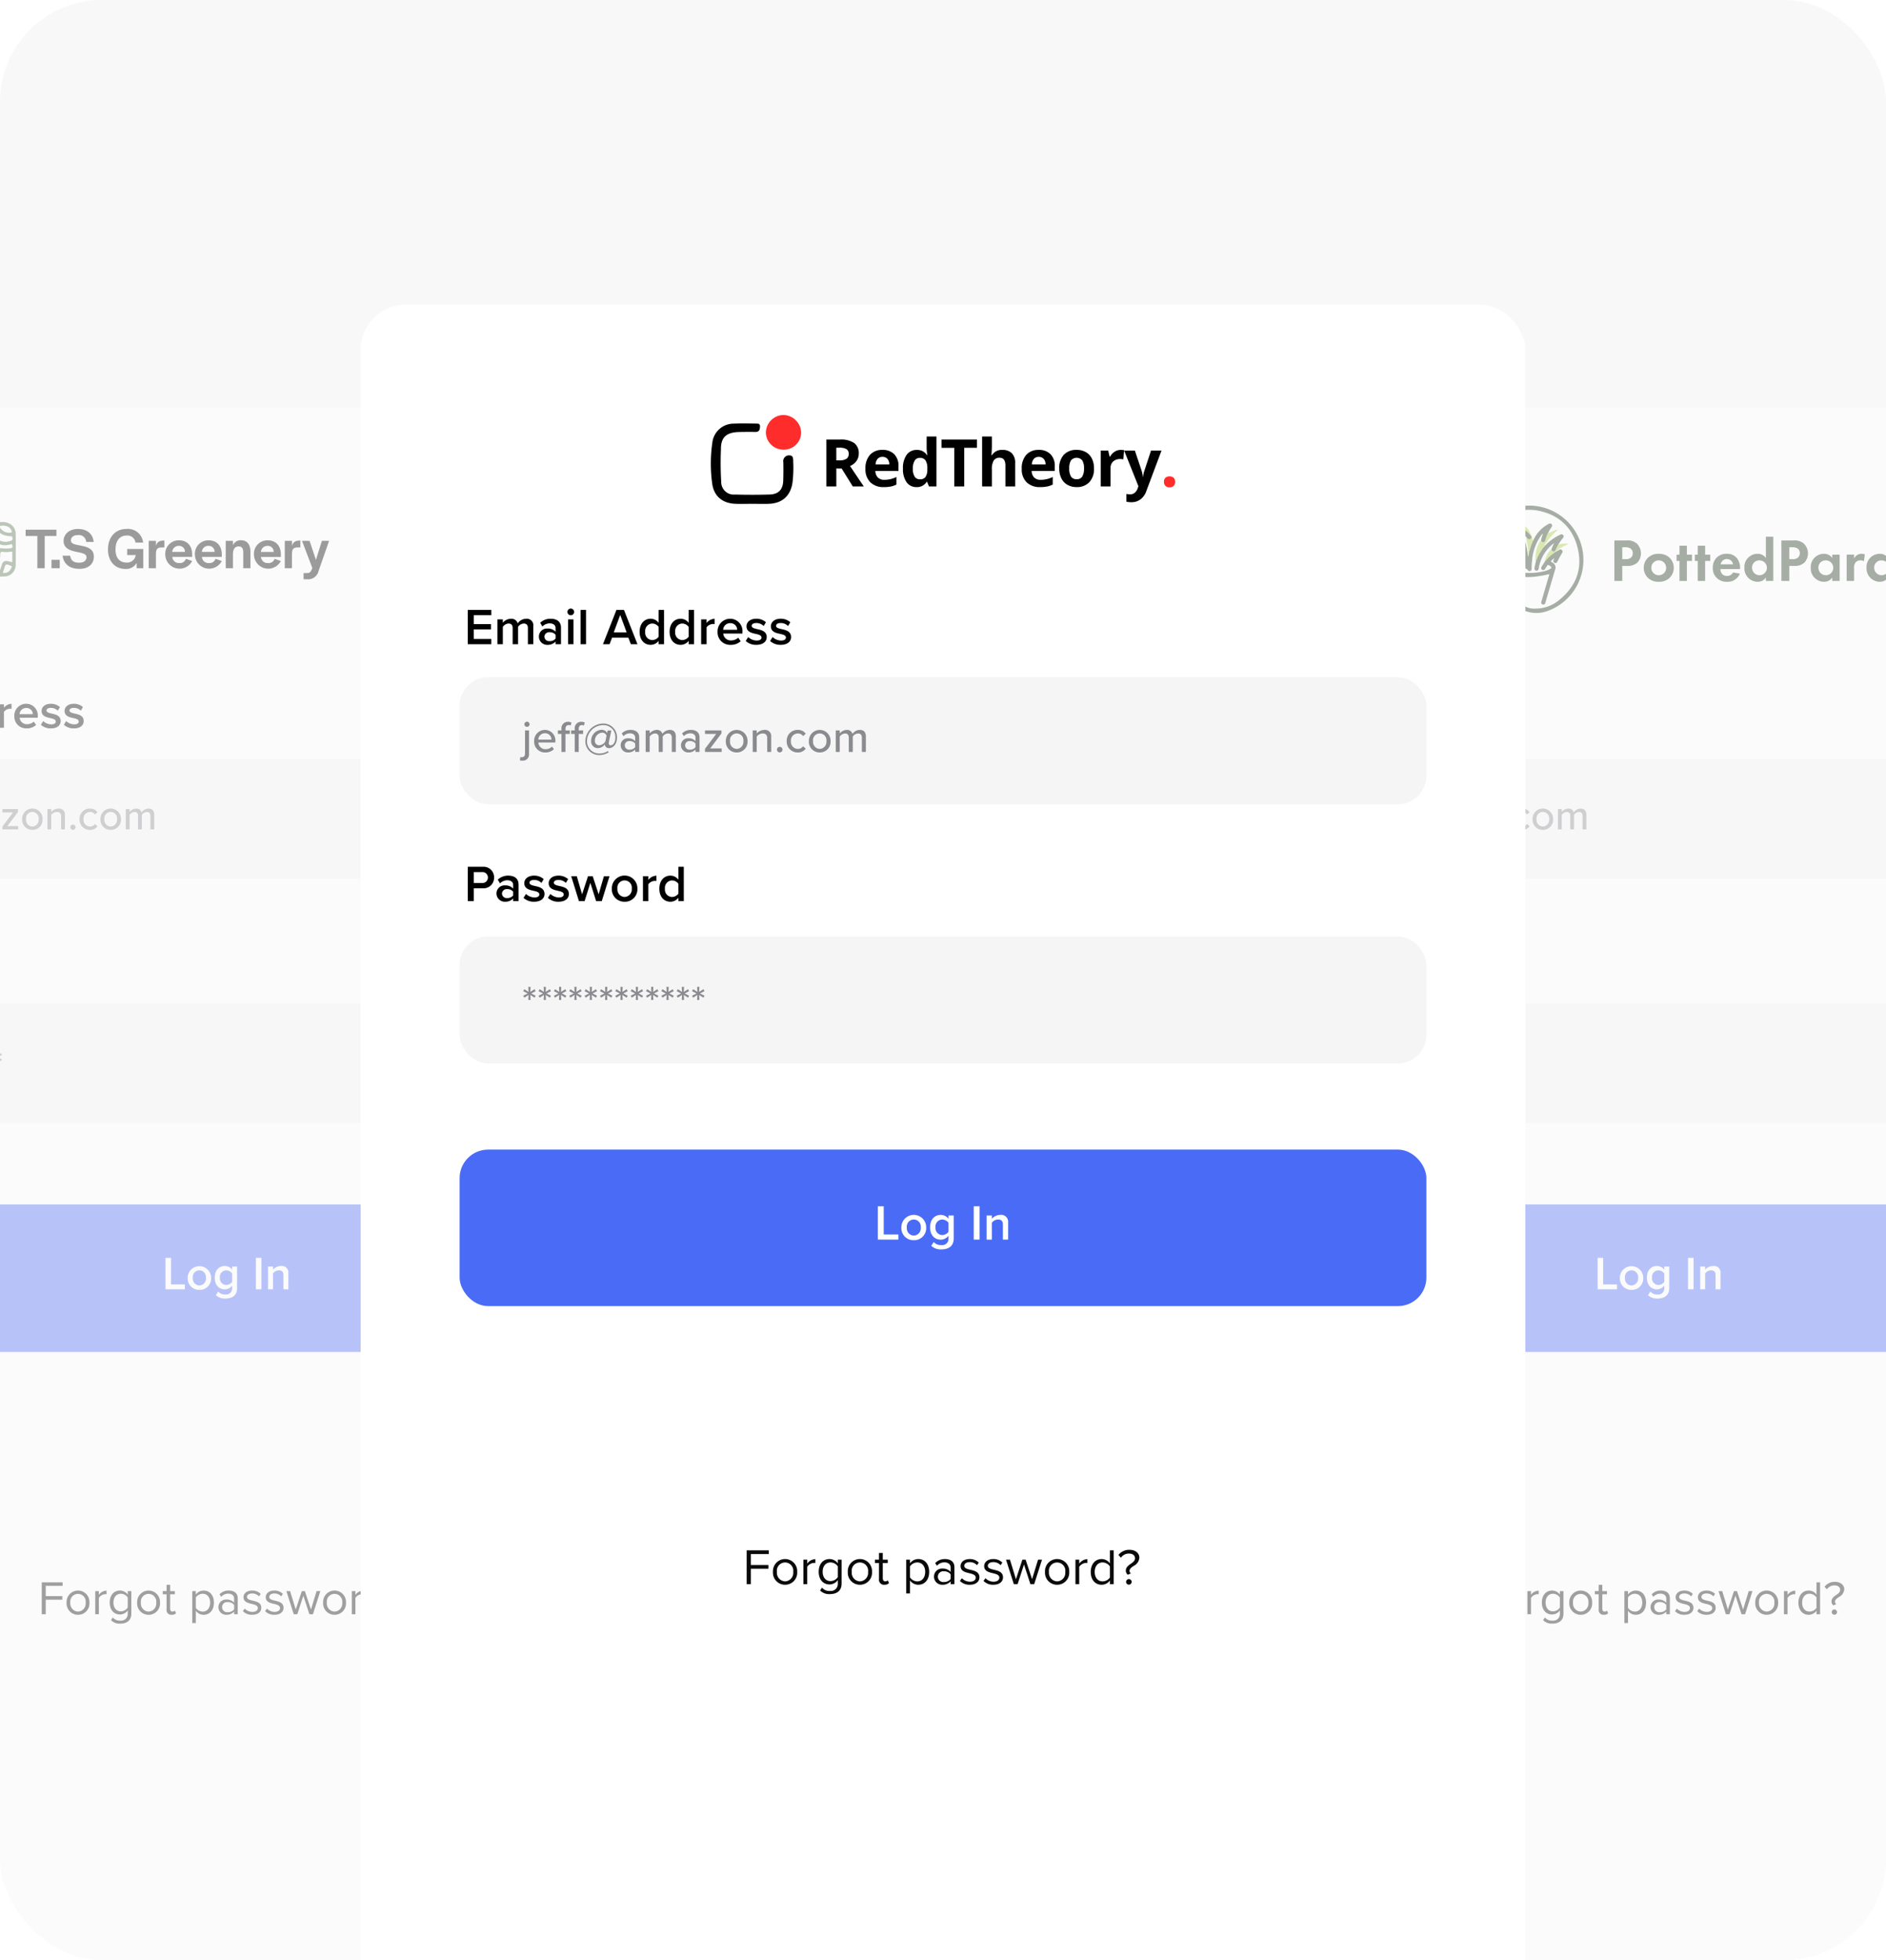 <svg xmlns="http://www.w3.org/2000/svg" xmlns:xlink="http://www.w3.org/1999/xlink" width="463" height="481" viewBox="0 0 463 481"><defs><clipPath id="clip-path"><rect id="Rectangle_79541" data-name="Rectangle 79541" width="463" height="481" rx="25" transform="translate(1252.5 2903.013)" fill="#f8f8f8"></rect></clipPath><filter id="Rectangle_79533" x="-101.614" y="83.521" width="314.647" height="463.355" filterUnits="userSpaceOnUse"><feGaussianBlur stdDeviation="7.5"></feGaussianBlur></filter><clipPath id="clip-path-2"><rect id="Rectangle_79543" data-name="Rectangle 79543" width="90.262" height="14.044" transform="translate(0 0)" fill="none"></rect></clipPath><filter id="Rectangle_79540" x="249.967" y="83.521" width="314.647" height="463.355" filterUnits="userSpaceOnUse"><feGaussianBlur stdDeviation="7.5"></feGaussianBlur></filter><filter id="Rectangle_79533-2" x="58.54" y="39.772" width="345.921" height="503.604" filterUnits="userSpaceOnUse"><feGaussianBlur stdDeviation="10"></feGaussianBlur></filter><clipPath id="clip-path-3"><rect id="Rectangle_79539" data-name="Rectangle 79539" width="113.99" height="21.822" fill="none"></rect></clipPath></defs><g id="Group_88014" data-name="Group 88014" transform="translate(-1252.5 -2932.013)"><g id="Mask_Group_75208" data-name="Mask Group 75208" transform="translate(0 29)" clip-path="url(#clip-path)"><rect id="Rectangle_77335" data-name="Rectangle 77335" width="463" height="481" rx="25" transform="translate(1252.5 2903.013)" fill="#f8f8f8"></rect><g id="Group_85526" data-name="Group 85526" transform="translate(1173.386 3003.034)" opacity="0.376"><g transform="matrix(1, 0, 0, 1, 79.11, -100.02)" filter="url(#Rectangle_79533)"><rect id="Rectangle_79533-3" data-name="Rectangle 79533" width="269.647" height="418.355" rx="11" transform="translate(-79.11 100.02)" fill="#fff"></rect></g><g id="Group_85513" data-name="Group 85513" transform="translate(22.909 25.818)"><g id="Group_85512" data-name="Group 85512" transform="translate(0 0)"><g id="Group_85510" data-name="Group 85510" transform="translate(0 44.501)"><rect id="Rectangle_79534" data-name="Rectangle 79534" width="223.828" height="29.408" rx="7" transform="translate(0.001 15.882)" fill="#f5f5f5"></rect><path id="Path_96671" data-name="Path 96671" d="M6.58,12.168V10.941H2.53v-2.2H6.5V7.51H2.53V5.449H6.58V4.222H1.136v7.946Zm9.721,0V8.01a1.516,1.516,0,0,0-1.656-1.739,2.44,2.44,0,0,0-1.954,1.06,1.5,1.5,0,0,0-1.573-1.06,2.485,2.485,0,0,0-1.87.929V6.414H8v5.754H9.249V8.153a1.741,1.741,0,0,1,1.322-.774c.679,0,.953.417.953,1.036v3.753h1.251V8.141a1.746,1.746,0,0,1,1.334-.762c.667,0,.941.417.941,1.036v3.753Zm6.409,0V8.356c0-1.549-1.12-2.085-2.395-2.085A3.422,3.422,0,0,0,17.9,7.2l.512.87a2.356,2.356,0,0,1,1.7-.727c.8,0,1.346.405,1.346,1.072v.858A2.379,2.379,0,0,0,19.6,8.534a1.853,1.853,0,0,0-2,1.87,1.911,1.911,0,0,0,2,1.906,2.429,2.429,0,0,0,1.858-.762v.619Zm-1.251-1.31a1.684,1.684,0,0,1-1.37.6,1.091,1.091,0,0,1-1.227-1.025A1.092,1.092,0,0,1,20.09,9.392a1.684,1.684,0,0,1,1.37.6Zm3.514-5.4a.774.774,0,1,0-.774-.774A.773.773,0,0,0,24.975,5.461Zm.631,6.707V6.414H24.355v5.754Zm2.895,0V4.222H27.25v7.946Zm11.913,0L37.293,4.222H35.554l-3.121,7.946h1.525l.584-1.525h3.765l.584,1.525Zm-2.5-2.752H34.934L36.424,5.4Zm8.661,2.752V4.222H45.323v2.99a2.308,2.308,0,0,0-1.847-.941c-1.489,0-2.561,1.168-2.561,3.026,0,1.894,1.084,3.014,2.561,3.014a2.33,2.33,0,0,0,1.847-.929v.786Zm-1.251-1.727a1.88,1.88,0,0,1-1.489.762A1.69,1.69,0,0,1,42.214,9.3a1.7,1.7,0,0,1,1.62-1.918,1.89,1.89,0,0,1,1.489.774Zm8.2,1.727V4.222H52.269v2.99a2.308,2.308,0,0,0-1.847-.941c-1.489,0-2.561,1.168-2.561,3.026,0,1.894,1.084,3.014,2.561,3.014a2.33,2.33,0,0,0,1.847-.929v.786Zm-1.251-1.727a1.88,1.88,0,0,1-1.489.762A1.69,1.69,0,0,1,49.159,9.3a1.7,1.7,0,0,1,1.62-1.918,1.89,1.89,0,0,1,1.489.774Zm4.146,1.727V8.248a1.987,1.987,0,0,1,1.477-.762,1.844,1.844,0,0,1,.393.036V6.283a2.457,2.457,0,0,0-1.87.977V6.414H55.163v5.754Zm2.549-2.883a2.893,2.893,0,0,0,3.014,3.026,3.354,3.354,0,0,0,2.335-.834l-.572-.822a2.435,2.435,0,0,1-1.632.631A1.743,1.743,0,0,1,60.274,9.7h4.444V9.4a2.851,2.851,0,0,0-2.835-3.133A2.908,2.908,0,0,0,58.964,9.285ZM61.883,7.3A1.539,1.539,0,0,1,63.5,8.82h-3.24A1.587,1.587,0,0,1,61.883,7.3Zm3.6,4.122a3.5,3.5,0,0,0,2.466.894c1.549,0,2.395-.774,2.395-1.787,0-1.358-1.227-1.644-2.228-1.859-.679-.155-1.251-.31-1.251-.751,0-.405.417-.643,1.072-.643a2.321,2.321,0,0,1,1.7.691l.524-.882a3.29,3.29,0,0,0-2.24-.81c-1.453,0-2.264.81-2.264,1.751,0,1.287,1.179,1.549,2.168,1.763.7.155,1.31.334,1.31.834,0,.429-.381.7-1.132.7a2.97,2.97,0,0,1-1.954-.81Zm5.647,0a3.5,3.5,0,0,0,2.466.894c1.549,0,2.395-.774,2.395-1.787,0-1.358-1.227-1.644-2.228-1.859-.679-.155-1.251-.31-1.251-.751,0-.405.417-.643,1.072-.643a2.321,2.321,0,0,1,1.7.691l.524-.882a3.29,3.29,0,0,0-2.24-.81c-1.453,0-2.264.81-2.264,1.751,0,1.287,1.179,1.549,2.168,1.763.7.155,1.31.334,1.31.834,0,.429-.381.7-1.132.7a2.97,2.97,0,0,1-1.954-.81Z" transform="translate(0.757 -3.912)"></path><path id="Path_96672" data-name="Path 96672" d="M2.53,12.274V9.308h2.1a2.43,2.43,0,0,0,2.6-2.49,2.424,2.424,0,0,0-2.6-2.49H1.136v7.946ZM5.794,6.818A1.253,1.253,0,0,1,4.436,8.081H2.53V5.555H4.436A1.253,1.253,0,0,1,5.794,6.818Zm7.1,5.456V8.462c0-1.549-1.12-2.085-2.395-2.085a3.422,3.422,0,0,0-2.418.929l.512.87a2.356,2.356,0,0,1,1.7-.727c.8,0,1.346.405,1.346,1.072v.858a2.379,2.379,0,0,0-1.858-.739,1.853,1.853,0,0,0-2,1.87,1.911,1.911,0,0,0,2,1.906,2.429,2.429,0,0,0,1.858-.762v.62Zm-1.251-1.31a1.684,1.684,0,0,1-1.37.6,1.046,1.046,0,1,1,0-2.061,1.684,1.684,0,0,1,1.37.6Zm2.395.56a3.5,3.5,0,0,0,2.466.894c1.549,0,2.395-.774,2.395-1.787,0-1.358-1.227-1.644-2.228-1.859-.679-.155-1.251-.31-1.251-.751,0-.405.417-.643,1.072-.643a2.321,2.321,0,0,1,1.7.691l.524-.882a3.29,3.29,0,0,0-2.24-.81c-1.453,0-2.264.81-2.264,1.751,0,1.287,1.179,1.549,2.168,1.763.7.155,1.31.334,1.31.834,0,.429-.381.7-1.132.7a2.97,2.97,0,0,1-1.954-.81Zm5.647,0a3.5,3.5,0,0,0,2.466.894c1.549,0,2.395-.774,2.395-1.787,0-1.358-1.227-1.644-2.228-1.859-.679-.155-1.251-.31-1.251-.751,0-.405.417-.643,1.072-.643a2.321,2.321,0,0,1,1.7.691l.524-.882a3.29,3.29,0,0,0-2.24-.81c-1.453,0-2.264.81-2.264,1.751,0,1.287,1.179,1.549,2.168,1.763.7.155,1.31.334,1.31.834,0,.429-.381.7-1.132.7a2.97,2.97,0,0,1-1.954-.81Zm12.473.751L33.946,6.52h-1.3L31.432,10.7,30.062,6.52h-1.1L27.6,10.7,26.381,6.52h-1.3l1.787,5.754h1.31l1.334-4.217,1.334,4.217Zm5.278.143A2.88,2.88,0,0,0,40.4,9.391a2.961,2.961,0,1,0-5.921,0A2.884,2.884,0,0,0,37.436,12.417Zm0-1.108A1.729,1.729,0,0,1,35.78,9.391a1.678,1.678,0,1,1,3.324,0A1.731,1.731,0,0,1,37.436,11.309Zm5.5.965V8.355a1.987,1.987,0,0,1,1.477-.762,1.844,1.844,0,0,1,.393.036V6.389a2.457,2.457,0,0,0-1.87.977V6.52H41.689v5.754Zm8.208,0V4.328H49.9v2.99a2.308,2.308,0,0,0-1.847-.941c-1.489,0-2.561,1.168-2.561,3.026,0,1.894,1.084,3.014,2.561,3.014a2.33,2.33,0,0,0,1.847-.929v.786ZM49.9,10.547a1.88,1.88,0,0,1-1.489.762A1.69,1.69,0,0,1,46.788,9.4a1.7,1.7,0,0,1,1.62-1.918,1.89,1.89,0,0,1,1.489.774Z" transform="translate(0.757 55.43)"></path><path id="Path_96673" data-name="Path 96673" d="M.856,5.962a.589.589,0,0,0,.6-.587.6.6,0,0,0-.6-.6.6.6,0,0,0-.6.6A.6.6,0,0,0,.856,5.962ZM.4,6.8v5.366c0,.6-.319.834-.742.834a1.183,1.183,0,0,1-.34-.041l-.113.772a2.267,2.267,0,0,0,.566.062A1.446,1.446,0,0,0,1.33,12.163V6.8ZM2.514,9.279a2.488,2.488,0,0,0,2.575,2.616,2.8,2.8,0,0,0,2-.742l-.433-.608a2.115,2.115,0,0,1-1.473.587A1.631,1.631,0,0,1,3.493,9.588H7.427V9.361a2.446,2.446,0,0,0-2.42-2.688A2.5,2.5,0,0,0,2.514,9.279ZM5.007,7.435A1.472,1.472,0,0,1,6.521,8.918H3.482A1.524,1.524,0,0,1,5.007,7.435Zm5.768.175V6.8H9.765v-.33c0-.6.278-.906.742-.906a.884.884,0,0,1,.443.113l.216-.69a1.639,1.639,0,0,0-.814-.185A1.484,1.484,0,0,0,8.838,6.467V6.8H8.014V7.61h.824v4.161h.927V7.61Zm3.069,0V6.8H12.834v-.33c0-.6.278-.906.742-.906a.884.884,0,0,1,.443.113l.216-.69a1.639,1.639,0,0,0-.814-.185,1.484,1.484,0,0,0-1.514,1.669V6.8h-.824V7.61h.824v4.161h.927V7.61Zm.525,1.648a3.183,3.183,0,0,0,3.265,3.234,3.964,3.964,0,0,0,2.142-.649l-.2-.278a3.513,3.513,0,0,1-1.905.566A2.837,2.837,0,0,1,14.74,9.238a3.774,3.774,0,0,1,3.677-3.667,2.738,2.738,0,0,1,2.894,2.863c0,1.349-.669,1.813-1.071,1.813a.457.457,0,0,1-.453-.515,1.684,1.684,0,0,1,.021-.227L20.384,6.8h-.845l-.124.608a1.4,1.4,0,0,0-1.308-.762,2.558,2.558,0,0,0-2.4,2.565A1.548,1.548,0,0,0,17.294,10.9a2.022,2.022,0,0,0,1.586-.875l.01.062a.9.9,0,0,0,.958.814c.865,0,1.854-.814,1.854-2.462A3.153,3.153,0,0,0,18.458,5.2,4.168,4.168,0,0,0,14.369,9.258Zm4.624.113a1.8,1.8,0,0,1-1.421.855.973.973,0,0,1-.989-1.081,1.806,1.806,0,0,1,1.7-1.833,1.072,1.072,0,0,1,1,.69Zm7.838,2.4V8.414c0-1.267-.917-1.741-2-1.741a2.8,2.8,0,0,0-2.039.814l.4.639a2.036,2.036,0,0,1,1.493-.659c.711,0,1.215.371,1.215.989v.824a2.075,2.075,0,0,0-1.627-.659,1.606,1.606,0,0,0-1.73,1.627,1.653,1.653,0,0,0,1.73,1.648,2.132,2.132,0,0,0,1.627-.669v.546ZM25.9,10.68a1.576,1.576,0,0,1-1.277.566,1,1,0,1,1,0-1.977,1.576,1.576,0,0,1,1.277.566Zm9.4,1.092V8.177c0-1-.494-1.5-1.411-1.5a2.087,2.087,0,0,0-1.679.927,1.285,1.285,0,0,0-1.349-.927,2.153,2.153,0,0,0-1.607.824V6.8h-.927v4.975h.927V8.218A1.625,1.625,0,0,1,30.477,7.5c.628,0,.875.381.875.958v3.316h.927V8.208A1.6,1.6,0,0,1,33.516,7.5c.608,0,.865.381.865.958v3.316Zm5.49,0V8.414c0-1.267-.917-1.741-2-1.741a2.8,2.8,0,0,0-2.039.814l.4.639a2.036,2.036,0,0,1,1.493-.659c.711,0,1.215.371,1.215.989v.824a2.075,2.075,0,0,0-1.627-.659,1.606,1.606,0,0,0-1.73,1.627,1.653,1.653,0,0,0,1.73,1.648,2.132,2.132,0,0,0,1.627-.669v.546ZM39.87,10.68a1.576,1.576,0,0,1-1.277.566,1,1,0,1,1,0-1.977,1.576,1.576,0,0,1,1.277.566Zm6.056,1.092v-.8H43.269l2.616-3.481V6.8H42.064V7.61h2.6l-2.6,3.45v.711Zm3.481.124a2.466,2.466,0,0,0,2.513-2.616,2.515,2.515,0,1,0-5.026,0A2.472,2.472,0,0,0,49.408,11.895Zm0-.824a1.62,1.62,0,0,1-1.545-1.792,1.561,1.561,0,1,1,3.09,0A1.614,1.614,0,0,1,49.408,11.071Zm7.992.7V8.28a1.43,1.43,0,0,0-1.6-1.607,2.372,2.372,0,0,0-1.761.824V6.8h-.927v4.975h.927V8.218a1.777,1.777,0,0,1,1.37-.721c.639,0,1.061.268,1.061,1.092v3.183Zm1.329-.536a.651.651,0,0,0,.639.649.66.66,0,0,0,.649-.649.651.651,0,0,0-.649-.639A.642.642,0,0,0,58.729,11.236Zm2.266-1.957a2.484,2.484,0,0,0,2.534,2.616,2.173,2.173,0,0,0,1.864-.875l-.618-.566a1.414,1.414,0,0,1-1.205.618,1.628,1.628,0,0,1-1.607-1.792A1.619,1.619,0,0,1,63.569,7.5a1.389,1.389,0,0,1,1.205.618l.618-.566a2.173,2.173,0,0,0-1.864-.875A2.475,2.475,0,0,0,60.995,9.279Zm7.642,2.616A2.466,2.466,0,0,0,71.15,9.279a2.515,2.515,0,1,0-5.026,0A2.472,2.472,0,0,0,68.637,11.895Zm0-.824a1.62,1.62,0,0,1-1.545-1.792,1.561,1.561,0,1,1,3.09,0A1.614,1.614,0,0,1,68.637,11.071Zm10.681.7V8.177c0-1-.494-1.5-1.411-1.5a2.087,2.087,0,0,0-1.679.927,1.285,1.285,0,0,0-1.349-.927,2.153,2.153,0,0,0-1.607.824V6.8h-.927v4.975h.927V8.218A1.625,1.625,0,0,1,74.487,7.5c.628,0,.875.381.875.958v3.316h.927V8.208A1.6,1.6,0,0,1,77.525,7.5c.608,0,.865.381.865.958v3.316Z" transform="translate(14.743 21.408)" fill="#8a8b8f"></path><rect id="Rectangle_79535" data-name="Rectangle 79535" width="223.828" height="29.408" rx="7" transform="translate(0 75.875)" fill="#f5f5f5"></rect><path id="Path_96674" data-name="Path 96674" d="M2.268,7.842,2.206,6.678l.978.639.257-.453-1.03-.525L3.442,5.8,3.184,5.35l-.978.628.062-1.164H1.742l.051,1.164L.815,5.35.558,5.8l1.04.536-1.04.525.257.453.978-.639L1.742,7.842Zm3.553,0L5.759,6.678l.978.639L7,6.864l-1.03-.525L7,5.8,6.738,5.35l-.978.628.062-1.164H5.3l.051,1.164L4.369,5.35,4.111,5.8l1.04.536-1.04.525.257.453.978-.639L5.3,7.842Zm3.553,0L9.313,6.678l.978.639.257-.453-1.03-.525,1.03-.536-.257-.453-.978.628.062-1.164H8.849L8.9,5.978,7.922,5.35,7.665,5.8l1.04.536-1.04.525.257.453L8.9,6.678,8.849,7.842Zm3.553,0-.062-1.164.978.639.257-.453-1.03-.525L14.1,5.8l-.257-.453-.978.628.062-1.164H12.4l.051,1.164-.978-.628-.257.453,1.04.536-1.04.525.257.453.978-.639L12.4,7.842Zm3.553,0-.062-1.164.978.639.257-.453-1.03-.525,1.03-.536L17.4,5.35l-.978.628.062-1.164h-.525l.051,1.164-.978-.628-.257.453,1.04.536-1.04.525.257.453.978-.639-.051,1.164Zm3.553,0-.062-1.164.978.639.257-.453-1.03-.525,1.03-.536-.257-.453-.978.628.062-1.164h-.525l.051,1.164-.978-.628-.257.453,1.04.536-1.04.525.257.453.978-.639-.051,1.164Zm3.553,0-.062-1.164.978.639.257-.453-1.03-.525,1.03-.536L24.5,5.35l-.978.628.062-1.164h-.525l.052,1.164-.978-.628-.257.453,1.04.536-1.04.525.257.453.978-.639-.052,1.164Zm3.553,0-.062-1.164.978.639.257-.453-1.03-.525,1.03-.536-.257-.453-.978.628.062-1.164h-.525l.051,1.164-.978-.628-.257.453,1.04.536-1.04.525.257.453.978-.639-.051,1.164Zm3.553,0-.062-1.164.978.639.257-.453-1.03-.525,1.03-.536-.257-.453-.978.628.062-1.164h-.525l.051,1.164-.978-.628-.257.453,1.04.536-1.04.525.257.453.978-.639-.051,1.164Zm3.553,0-.062-1.164.978.639.257-.453-1.03-.525,1.03-.536-.257-.453-.978.628.062-1.164h-.525l.052,1.164L32.8,5.35l-.257.453,1.04.536-1.04.525.257.453.978-.639-.052,1.164Zm3.553,0-.062-1.164.978.639.257-.453-1.03-.525,1.03-.536-.257-.453-.978.628L37.8,4.814h-.525l.051,1.164-.978-.628-.257.453,1.04.536-1.04.525.257.453.978-.639-.051,1.164Zm3.553,0-.062-1.164.978.639.257-.453L41.5,6.338l1.03-.536-.257-.453-.978.628.062-1.164h-.525l.052,1.164L39.9,5.35l-.257.453,1.04.536-1.04.525.257.453.978-.639-.052,1.164Z" transform="translate(14.165 82.738)" fill="#8a8b8f"></path></g><g id="Group_85511" data-name="Group 85511" transform="translate(0 169.712)"><rect id="Rectangle_79536" data-name="Rectangle 79536" width="223.829" height="36.218" rx="7" transform="translate(0 0)" fill="#4a6bf6"></rect><path id="Path_96675" data-name="Path 96675" d="M33.857,10.374V9.183h-3.4V2.663H29.105v7.711Zm3.561.139A2.794,2.794,0,0,0,40.3,7.576a2.873,2.873,0,1,0-5.746,0A2.8,2.8,0,0,0,37.417,10.513Zm0-1.075A1.678,1.678,0,0,1,35.81,7.576a1.628,1.628,0,1,1,3.225,0A1.68,1.68,0,0,1,37.417,9.438Zm4.058,2.37a3.151,3.151,0,0,0,2.335.832c1.376,0,2.867-.543,2.867-2.555V4.79H45.464v.775a2.224,2.224,0,0,0-1.792-.913c-1.434,0-2.474,1.064-2.474,2.867,0,1.838,1.052,2.867,2.474,2.867a2.266,2.266,0,0,0,1.792-.925v.671a1.468,1.468,0,0,1-1.653,1.514,2.165,2.165,0,0,1-1.769-.717Zm3.988-3.249a1.812,1.812,0,0,1-1.434.751,1.59,1.59,0,0,1-1.572-1.792A1.59,1.59,0,0,1,44.03,5.727a1.812,1.812,0,0,1,1.434.751Zm7.191,1.815V2.663H51.3v7.711Zm6.613,0V6.443a1.609,1.609,0,0,0-1.8-1.792,2.642,2.642,0,0,0-1.965.9V4.79H54.285v5.584H55.5v-3.9a1.838,1.838,0,0,1,1.434-.751c.682,0,1.121.289,1.121,1.156v3.491Z" transform="translate(67.727 10.457)" fill="#fff"></path></g><g id="Group_85530" data-name="Group 85530" transform="translate(46.729 2.266)"><g id="Group_85529" data-name="Group 85529" transform="translate(0 0)" clip-path="url(#clip-path-2)"><path id="Path_96722" data-name="Path 96722" d="M10.635,0c.225.063.452.123.676.19a2.821,2.821,0,0,1,2.022,2.673q.029,3.815,0,7.631a2.844,2.844,0,0,1-2.9,2.862q-3.721.043-7.442,0A2.869,2.869,0,0,1,0,10.291Q0,6.71,0,3.129A2.8,2.8,0,0,1,2.383.1,1.105,1.105,0,0,0,2.591,0ZM.811,7.971l.187.1c.595-.441,1.191-.881,1.785-1.324A7.09,7.09,0,0,1,5.822,5.26,1.741,1.741,0,0,1,8,6.549,5.244,5.244,0,0,1,5.94,12.183a2.629,2.629,0,0,0-.264.227c.566-.051,1.167.364,1.624-.218A5.852,5.852,0,0,0,8.545,9.08,13.115,13.115,0,0,1,8.88,7.064c.158-.607.5-.707,1.122-.633a8.9,8.9,0,0,0,1.871.027c.707-.066.78-.25.55-1.03-.241.047-.487.1-.735.141A3.694,3.694,0,0,1,8.1,4.581,31.336,31.336,0,0,1,5.878,1.707C5.263.816,5.285.774,4.1.969c-.018.144-.043.3-.056.449A5.213,5.213,0,0,1,1.08,6.078a.5.5,0,0,0-.256.335C.795,6.931.811,7.452.811,7.971m1.664,4.411c1.116.373,1.907-.322,2.752-.771a4.268,4.268,0,0,0,2.049-4.5c-.21-.966-.662-1.3-1.606-.946A13.408,13.408,0,0,0,3.343,7.386c-.684.421-1.272,1-1.973,1.383-.638.348-.619.795-.478,1.519.921-.651,1.764-1.238,2.6-1.84.586-.424,1.135-.905,1.743-1.294A1.007,1.007,0,0,1,6.5,7.143a1.1,1.1,0,0,1,.246,1.3,4.9,4.9,0,0,1-.6,1.132,6.912,6.912,0,0,1-3.666,2.81M6.514.906l-.127.163c.626.836,1.232,1.688,1.882,2.506A3.186,3.186,0,0,0,11.8,4.7c.788-.195.906-.4.614-1.183a.518.518,0,0,0-.113-.028c-1.753-.04-3.215-.557-3.934-2.331A.477.477,0,0,0,8.025.918C7.523.891,7.018.906,6.514.906M12.5,7.245c-.256.025-.463.056-.671.065a6.244,6.244,0,0,1-1.579.024c-.6-.135-.662.125-.713.576a8.742,8.742,0,0,1-1.282,4.44c-.012.017.022.067.036.1.9.1.9.106,1.193-.677.163-.438.317-.881.458-1.327A1.08,1.08,0,0,1,11.364,9.6c.36.073.718.159,1.131.251ZM.769,5.171c1.374-.23,2.784-2.984,2.364-4.2A1.853,1.853,0,0,0,.915,2.455,23.026,23.026,0,0,0,.769,5.171m5.247,2.6a2.761,2.761,0,0,0-.527.193c-1.317.944-2.634,1.886-3.935,2.851-.316.235-.237.589.152.616a2.8,2.8,0,0,0,1.3-.191A6.3,6.3,0,0,0,5.821,8.5a3.419,3.419,0,0,0,.195-.73m6.375-5.237C12.295,1.28,10.951.6,9.3,1a2.6,2.6,0,0,0,3.087,1.533m-2.223,9.909a1.686,1.686,0,0,0,1.691-.522,4.744,4.744,0,0,0,.567-1.051c-.3-.126-.6-.264-.9-.373a.977.977,0,0,0-.462-.055.435.435,0,0,0-.3.21c-.211.584-.393,1.178-.592,1.792" transform="translate(0 0)" fill="#56704e"></path><path id="Path_96723" data-name="Path 96723" d="M140.555,17.389h-2.874v7.9h-1.807v-7.9H133V15.838h7.556Z" transform="translate(-117.228 -13.96)"></path><rect id="Rectangle_79542" data-name="Rectangle 79542" width="2.021" height="2.063" transform="translate(22.118 9.263)"></rect><path id="Path_96724" data-name="Path 96724" d="M209.439,20.852H211.3c.228,1.224.868,1.707,2.22,1.707,1.138,0,1.793-.5,1.793-1.352,0-.825-1.053-1.025-2.348-1.281-1.565-.313-3.273-.825-3.273-2.7,0-1.722,1.48-2.945,3.5-2.945,2.234,0,3.657,1.138,3.885,3.187h-1.836a1.791,1.791,0,0,0-2.063-1.679c-1.053,0-1.693.512-1.693,1.309,0,.9,1.181,1.025,2.476,1.281,1.551.3,3.159.783,3.159,2.689,0,1.807-1.337,3-3.529,3-2.5,0-3.842-1.21-4.155-3.216" transform="translate(-184.603 -12.585)"></path><path id="Path_96725" data-name="Path 96725" d="M310.562,22.617a3,3,0,0,1-2.746,1.48c-2.59,0-4.3-1.864-4.3-4.767,0-3.1,1.85-5.051,4.539-5.051a3.751,3.751,0,0,1,4.084,3.344h-1.878a1.983,1.983,0,0,0-2.22-1.722c-1.594,0-2.675,1.238-2.675,3.372v.142c0,1.964,1.025,3.116,2.689,3.116a2.116,2.116,0,0,0,2.263-1.836h-2.092V19.2h3.941v4.71h-1.608Z" transform="translate(-267.527 -12.586)"></path><path id="Path_96726" data-name="Path 96726" d="M389.641,39.587c.185-.768.683-1.309,1.921-1.309h.142v1.693h-.7c-1.067,0-1.366.484-1.366,1.651v3.443h-1.765V38.349h1.765Z" transform="translate(-341.881 -33.739)"></path><path id="Path_96727" data-name="Path 96727" d="M422.077,41.326a3.305,3.305,0,0,1,3.358-3.529c2.035,0,3.244,1.352,3.244,3.472v.6h-4.866a1.578,1.578,0,0,0,1.693,1.508,1.539,1.539,0,0,0,1.636-1.039l1.537.541a3.5,3.5,0,0,1-6.6-1.551m1.707-.683H426.9a1.4,1.4,0,0,0-1.508-1.48,1.567,1.567,0,0,0-1.608,1.48" transform="translate(-372.027 -33.315)"></path><path id="Path_96728" data-name="Path 96728" d="M483.395,41.326a3.305,3.305,0,0,1,3.358-3.529c2.035,0,3.244,1.352,3.244,3.472v.6h-4.866a1.578,1.578,0,0,0,1.693,1.508,1.54,1.54,0,0,0,1.636-1.039l1.537.541a3.5,3.5,0,0,1-6.6-1.551m1.707-.683h3.116a1.4,1.4,0,0,0-1.508-1.48,1.567,1.567,0,0,0-1.608,1.48" transform="translate(-426.073 -33.315)"></path><path id="Path_96729" data-name="Path 96729" d="M549,38.916a2.014,2.014,0,0,1,1.964-1.238c1.466,0,2.333.982,2.333,2.831v4.027h-1.764V40.609c0-.939-.356-1.423-1.181-1.423S549,39.869,549,41.121v3.415h-1.765V37.82H549Z" transform="translate(-482.341 -33.21)"></path><path id="Path_96730" data-name="Path 96730" d="M605.672,41.326A3.305,3.305,0,0,1,609.03,37.8c2.035,0,3.244,1.352,3.244,3.472v.6h-4.866a1.578,1.578,0,0,0,1.693,1.508,1.54,1.54,0,0,0,1.636-1.039l1.537.541a3.5,3.5,0,0,1-6.6-1.551m1.707-.683H610.5a1.4,1.4,0,0,0-1.508-1.48,1.567,1.567,0,0,0-1.608,1.48" transform="translate(-533.851 -33.315)"></path><path id="Path_96731" data-name="Path 96731" d="M671.273,39.587c.185-.768.683-1.309,1.921-1.309h.142v1.693h-.7c-1.067,0-1.366.484-1.366,1.651v3.443h-1.764V38.349h1.764Z" transform="translate(-590.118 -33.739)"></path><path id="Path_96732" data-name="Path 96732" d="M706.228,46.788c.811,0,1.025-.142,1.451-1.252l-2.533-6.659H707l1.565,4.681,1.466-4.681h1.765l-2.561,7.342a2.66,2.66,0,0,1-2.874,2.092h-.825V46.788Z" transform="translate(-621.53 -34.267)"></path></g></g></g><path id="Path_96676" data-name="Path 96676" d="M27.524,10.824V7.255H31.6V6.386H27.524V3.862H31.68V2.993h-5.13v7.83Zm7.924.141a2.792,2.792,0,0,0,2.806-2.982,2.81,2.81,0,1,0-5.611,0A2.792,2.792,0,0,0,35.448,10.964Zm0-.787a1.984,1.984,0,0,1-1.89-2.2,1.9,1.9,0,1,1,3.768,0A1.975,1.975,0,0,1,35.448,10.178Zm5.118.646V6.809A2.074,2.074,0,0,1,42.1,5.9a1.552,1.552,0,0,1,.352.035v-.9a2.41,2.41,0,0,0-1.89,1.033V5.153h-.88v5.67Zm2.982,1.456a2.9,2.9,0,0,0,2.289.845c1.385,0,2.7-.587,2.7-2.465V5.153h-.88V6.01a2.349,2.349,0,0,0-1.9-1c-1.491,0-2.524,1.127-2.524,2.947s1.045,2.935,2.524,2.935a2.369,2.369,0,0,0,1.9-1.01v.81a1.623,1.623,0,0,1-1.82,1.7,2.165,2.165,0,0,1-1.843-.775Zm4.109-3.087a2.1,2.1,0,0,1-1.69.927c-1.139,0-1.82-.916-1.82-2.16s.681-2.16,1.82-2.16a2.089,2.089,0,0,1,1.69.916Zm5.118,1.773a2.792,2.792,0,0,0,2.806-2.982,2.81,2.81,0,1,0-5.611,0A2.792,2.792,0,0,0,52.775,10.964Zm0-.787a1.984,1.984,0,0,1-1.89-2.2,1.9,1.9,0,1,1,3.768,0A1.975,1.975,0,0,1,52.775,10.178Zm5.67.787A1.439,1.439,0,0,0,59.5,10.6l-.258-.657a.85.85,0,0,1-.6.235c-.387,0-.575-.305-.575-.728V5.928h1.15V5.153H58.07V3.6h-.88v1.55H56.25v.775h.939v3.71A1.16,1.16,0,0,0,58.445,10.964Zm5.928-1a2.324,2.324,0,0,0,1.914,1c1.491,0,2.524-1.15,2.524-2.982s-1.033-2.97-2.524-2.97A2.37,2.37,0,0,0,64.374,6V5.153h-.88v7.83h.88Zm3.51-1.984c0,1.256-.681,2.2-1.82,2.2a2.106,2.106,0,0,1-1.69-.916V6.7a2.1,2.1,0,0,1,1.69-.9C67.2,5.8,67.884,6.727,67.884,7.983Zm6.774,2.841v-3.9c0-1.374-1-1.914-2.2-1.914a2.968,2.968,0,0,0-2.266.939l.411.61a2.252,2.252,0,0,1,1.737-.787c.822,0,1.432.434,1.432,1.2V7.994A2.371,2.371,0,0,0,71.9,7.22a1.857,1.857,0,0,0-1.984,1.867A1.888,1.888,0,0,0,71.9,10.964a2.453,2.453,0,0,0,1.878-.787v.646Zm-.88-1.2a1.9,1.9,0,0,1-1.561.7,1.248,1.248,0,1,1,0-2.477,1.9,1.9,0,0,1,1.561.7Zm2.148.446a3.016,3.016,0,0,0,2.289.892c1.467,0,2.23-.763,2.23-1.714,0-1.256-1.139-1.538-2.125-1.761-.74-.176-1.385-.352-1.385-.9,0-.5.481-.857,1.256-.857a2.209,2.209,0,0,1,1.69.716l.411-.61a2.869,2.869,0,0,0-2.1-.822c-1.35,0-2.113.751-2.113,1.632,0,1.174,1.092,1.432,2.054,1.655.763.188,1.456.387,1.456,1.01,0,.552-.47.939-1.338.939a2.569,2.569,0,0,1-1.867-.81Zm5.459,0a3.016,3.016,0,0,0,2.289.892c1.467,0,2.231-.763,2.231-1.714,0-1.256-1.139-1.538-2.125-1.761-.74-.176-1.385-.352-1.385-.9,0-.5.481-.857,1.256-.857a2.209,2.209,0,0,1,1.69.716l.411-.61a2.869,2.869,0,0,0-2.1-.822c-1.35,0-2.113.751-2.113,1.632,0,1.174,1.092,1.432,2.054,1.655.763.188,1.456.387,1.456,1.01,0,.552-.47.939-1.338.939a2.569,2.569,0,0,1-1.867-.81Zm11.739.751,1.808-5.67h-.916l-1.385,4.52L91.14,5.153h-.751L88.9,9.673l-1.385-4.52H86.6l1.808,5.67h.88l1.479-4.555,1.479,4.555Zm5.306.141a2.792,2.792,0,0,0,2.806-2.982,2.81,2.81,0,1,0-5.611,0A2.792,2.792,0,0,0,98.43,10.964Zm0-.787a1.984,1.984,0,0,1-1.89-2.2,1.9,1.9,0,1,1,3.768,0A1.975,1.975,0,0,1,98.43,10.178Zm5.118.646V6.809a2.074,2.074,0,0,1,1.538-.9,1.552,1.552,0,0,1,.352.035v-.9a2.41,2.41,0,0,0-1.89,1.033V5.153h-.88v5.67Zm7.983,0V2.993h-.88V6.01a2.371,2.371,0,0,0-1.914-1c-1.491,0-2.524,1.174-2.524,2.982,0,1.843,1.045,2.97,2.524,2.97a2.387,2.387,0,0,0,1.914-.986v.845Zm-.88-1.538a2.109,2.109,0,0,1-1.7.892c-1.139,0-1.82-.927-1.82-2.184s.681-2.2,1.82-2.2a2.129,2.129,0,0,1,1.7.916ZM114.337,7.7a1.214,1.214,0,0,0,.458.951l.716-.305a.782.782,0,0,1-.317-.575c0-.517.458-.822.963-1.174a2.311,2.311,0,0,0,1.315-1.9c0-1.01-.869-1.82-2.3-1.82a3.117,3.117,0,0,0-2.547,1.2l.587.634a2.184,2.184,0,0,1,1.867-.963c.927,0,1.385.5,1.385,1.092s-.481.927-1,1.28C114.924,6.5,114.337,6.914,114.337,7.7ZM114.4,10.3a.646.646,0,1,0,.646-.646A.651.651,0,0,0,114.4,10.3Z" transform="translate(39.907 259.453)" fill="#0a0a0a"></path></g></g><g id="Group_85525" data-name="Group 85525" transform="translate(1524.967 3003.034)" opacity="0.376"><g transform="matrix(1, 0, 0, 1, -272.47, -100.02)" filter="url(#Rectangle_79540)"><rect id="Rectangle_79540-2" data-name="Rectangle 79540" width="269.647" height="418.355" rx="11" transform="translate(272.47 100.02)" fill="#fff"></rect></g><g id="Group_85523" data-name="Group 85523" transform="translate(22.909 25.818)"><g id="Group_85512-2" data-name="Group 85512" transform="translate(0 0)"><g id="Group_85510-2" data-name="Group 85510" transform="translate(0 44.501)"><rect id="Rectangle_79534-2" data-name="Rectangle 79534" width="223.828" height="29.408" rx="7" transform="translate(0.001 15.882)" fill="#f5f5f5"></rect><path id="Path_96671-2" data-name="Path 96671" d="M6.58,12.168V10.941H2.53v-2.2H6.5V7.51H2.53V5.449H6.58V4.222H1.136v7.946Zm9.721,0V8.01a1.516,1.516,0,0,0-1.656-1.739,2.44,2.44,0,0,0-1.954,1.06,1.5,1.5,0,0,0-1.573-1.06,2.485,2.485,0,0,0-1.87.929V6.414H8v5.754H9.249V8.153a1.741,1.741,0,0,1,1.322-.774c.679,0,.953.417.953,1.036v3.753h1.251V8.141a1.746,1.746,0,0,1,1.334-.762c.667,0,.941.417.941,1.036v3.753Zm6.409,0V8.356c0-1.549-1.12-2.085-2.395-2.085A3.422,3.422,0,0,0,17.9,7.2l.512.87a2.356,2.356,0,0,1,1.7-.727c.8,0,1.346.405,1.346,1.072v.858A2.379,2.379,0,0,0,19.6,8.534a1.853,1.853,0,0,0-2,1.87,1.911,1.911,0,0,0,2,1.906,2.429,2.429,0,0,0,1.858-.762v.619Zm-1.251-1.31a1.684,1.684,0,0,1-1.37.6,1.091,1.091,0,0,1-1.227-1.025A1.092,1.092,0,0,1,20.09,9.392a1.684,1.684,0,0,1,1.37.6Zm3.514-5.4a.774.774,0,1,0-.774-.774A.773.773,0,0,0,24.975,5.461Zm.631,6.707V6.414H24.355v5.754Zm2.895,0V4.222H27.25v7.946Zm11.913,0L37.293,4.222H35.554l-3.121,7.946h1.525l.584-1.525h3.765l.584,1.525Zm-2.5-2.752H34.934L36.424,5.4Zm8.661,2.752V4.222H45.323v2.99a2.308,2.308,0,0,0-1.847-.941c-1.489,0-2.561,1.168-2.561,3.026,0,1.894,1.084,3.014,2.561,3.014a2.33,2.33,0,0,0,1.847-.929v.786Zm-1.251-1.727a1.88,1.88,0,0,1-1.489.762A1.69,1.69,0,0,1,42.214,9.3a1.7,1.7,0,0,1,1.62-1.918,1.89,1.89,0,0,1,1.489.774Zm8.2,1.727V4.222H52.269v2.99a2.308,2.308,0,0,0-1.847-.941c-1.489,0-2.561,1.168-2.561,3.026,0,1.894,1.084,3.014,2.561,3.014a2.33,2.33,0,0,0,1.847-.929v.786Zm-1.251-1.727a1.88,1.88,0,0,1-1.489.762A1.69,1.69,0,0,1,49.159,9.3a1.7,1.7,0,0,1,1.62-1.918,1.89,1.89,0,0,1,1.489.774Zm4.146,1.727V8.248a1.987,1.987,0,0,1,1.477-.762,1.844,1.844,0,0,1,.393.036V6.283a2.457,2.457,0,0,0-1.87.977V6.414H55.163v5.754Zm2.549-2.883a2.893,2.893,0,0,0,3.014,3.026,3.354,3.354,0,0,0,2.335-.834l-.572-.822a2.435,2.435,0,0,1-1.632.631A1.743,1.743,0,0,1,60.274,9.7h4.444V9.4a2.851,2.851,0,0,0-2.835-3.133A2.908,2.908,0,0,0,58.964,9.285ZM61.883,7.3A1.539,1.539,0,0,1,63.5,8.82h-3.24A1.587,1.587,0,0,1,61.883,7.3Zm3.6,4.122a3.5,3.5,0,0,0,2.466.894c1.549,0,2.395-.774,2.395-1.787,0-1.358-1.227-1.644-2.228-1.859-.679-.155-1.251-.31-1.251-.751,0-.405.417-.643,1.072-.643a2.321,2.321,0,0,1,1.7.691l.524-.882a3.29,3.29,0,0,0-2.24-.81c-1.453,0-2.264.81-2.264,1.751,0,1.287,1.179,1.549,2.168,1.763.7.155,1.31.334,1.31.834,0,.429-.381.7-1.132.7a2.97,2.97,0,0,1-1.954-.81Zm5.647,0a3.5,3.5,0,0,0,2.466.894c1.549,0,2.395-.774,2.395-1.787,0-1.358-1.227-1.644-2.228-1.859-.679-.155-1.251-.31-1.251-.751,0-.405.417-.643,1.072-.643a2.321,2.321,0,0,1,1.7.691l.524-.882a3.29,3.29,0,0,0-2.24-.81c-1.453,0-2.264.81-2.264,1.751,0,1.287,1.179,1.549,2.168,1.763.7.155,1.31.334,1.31.834,0,.429-.381.7-1.132.7a2.97,2.97,0,0,1-1.954-.81Z" transform="translate(0.757 -3.912)"></path><path id="Path_96672-2" data-name="Path 96672" d="M2.53,12.274V9.308h2.1a2.43,2.43,0,0,0,2.6-2.49,2.424,2.424,0,0,0-2.6-2.49H1.136v7.946ZM5.794,6.818A1.253,1.253,0,0,1,4.436,8.081H2.53V5.555H4.436A1.253,1.253,0,0,1,5.794,6.818Zm7.1,5.456V8.462c0-1.549-1.12-2.085-2.395-2.085a3.422,3.422,0,0,0-2.418.929l.512.87a2.356,2.356,0,0,1,1.7-.727c.8,0,1.346.405,1.346,1.072v.858a2.379,2.379,0,0,0-1.858-.739,1.853,1.853,0,0,0-2,1.87,1.911,1.911,0,0,0,2,1.906,2.429,2.429,0,0,0,1.858-.762v.62Zm-1.251-1.31a1.684,1.684,0,0,1-1.37.6,1.046,1.046,0,1,1,0-2.061,1.684,1.684,0,0,1,1.37.6Zm2.395.56a3.5,3.5,0,0,0,2.466.894c1.549,0,2.395-.774,2.395-1.787,0-1.358-1.227-1.644-2.228-1.859-.679-.155-1.251-.31-1.251-.751,0-.405.417-.643,1.072-.643a2.321,2.321,0,0,1,1.7.691l.524-.882a3.29,3.29,0,0,0-2.24-.81c-1.453,0-2.264.81-2.264,1.751,0,1.287,1.179,1.549,2.168,1.763.7.155,1.31.334,1.31.834,0,.429-.381.7-1.132.7a2.97,2.97,0,0,1-1.954-.81Zm5.647,0a3.5,3.5,0,0,0,2.466.894c1.549,0,2.395-.774,2.395-1.787,0-1.358-1.227-1.644-2.228-1.859-.679-.155-1.251-.31-1.251-.751,0-.405.417-.643,1.072-.643a2.321,2.321,0,0,1,1.7.691l.524-.882a3.29,3.29,0,0,0-2.24-.81c-1.453,0-2.264.81-2.264,1.751,0,1.287,1.179,1.549,2.168,1.763.7.155,1.31.334,1.31.834,0,.429-.381.7-1.132.7a2.97,2.97,0,0,1-1.954-.81Zm12.473.751L33.946,6.52h-1.3L31.432,10.7,30.062,6.52h-1.1L27.6,10.7,26.381,6.52h-1.3l1.787,5.754h1.31l1.334-4.217,1.334,4.217Zm5.278.143A2.88,2.88,0,0,0,40.4,9.391a2.961,2.961,0,1,0-5.921,0A2.884,2.884,0,0,0,37.436,12.417Zm0-1.108A1.729,1.729,0,0,1,35.78,9.391a1.678,1.678,0,1,1,3.324,0A1.731,1.731,0,0,1,37.436,11.309Zm5.5.965V8.355a1.987,1.987,0,0,1,1.477-.762,1.844,1.844,0,0,1,.393.036V6.389a2.457,2.457,0,0,0-1.87.977V6.52H41.689v5.754Zm8.208,0V4.328H49.9v2.99a2.308,2.308,0,0,0-1.847-.941c-1.489,0-2.561,1.168-2.561,3.026,0,1.894,1.084,3.014,2.561,3.014a2.33,2.33,0,0,0,1.847-.929v.786ZM49.9,10.547a1.88,1.88,0,0,1-1.489.762A1.69,1.69,0,0,1,46.788,9.4a1.7,1.7,0,0,1,1.62-1.918,1.89,1.89,0,0,1,1.489.774Z" transform="translate(0.757 55.43)"></path><path id="Path_96673-2" data-name="Path 96673" d="M.856,5.962a.589.589,0,0,0,.6-.587.6.6,0,0,0-.6-.6.6.6,0,0,0-.6.6A.6.6,0,0,0,.856,5.962ZM.4,6.8v5.366c0,.6-.319.834-.742.834a1.183,1.183,0,0,1-.34-.041l-.113.772a2.267,2.267,0,0,0,.566.062A1.446,1.446,0,0,0,1.33,12.163V6.8ZM2.514,9.279a2.488,2.488,0,0,0,2.575,2.616,2.8,2.8,0,0,0,2-.742l-.433-.608a2.115,2.115,0,0,1-1.473.587A1.631,1.631,0,0,1,3.493,9.588H7.427V9.361a2.446,2.446,0,0,0-2.42-2.688A2.5,2.5,0,0,0,2.514,9.279ZM5.007,7.435A1.472,1.472,0,0,1,6.521,8.918H3.482A1.524,1.524,0,0,1,5.007,7.435Zm5.768.175V6.8H9.765v-.33c0-.6.278-.906.742-.906a.884.884,0,0,1,.443.113l.216-.69a1.639,1.639,0,0,0-.814-.185A1.484,1.484,0,0,0,8.838,6.467V6.8H8.014V7.61h.824v4.161h.927V7.61Zm3.069,0V6.8H12.834v-.33c0-.6.278-.906.742-.906a.884.884,0,0,1,.443.113l.216-.69a1.639,1.639,0,0,0-.814-.185,1.484,1.484,0,0,0-1.514,1.669V6.8h-.824V7.61h.824v4.161h.927V7.61Zm.525,1.648a3.183,3.183,0,0,0,3.265,3.234,3.964,3.964,0,0,0,2.142-.649l-.2-.278a3.513,3.513,0,0,1-1.905.566A2.837,2.837,0,0,1,14.74,9.238a3.774,3.774,0,0,1,3.677-3.667,2.738,2.738,0,0,1,2.894,2.863c0,1.349-.669,1.813-1.071,1.813a.457.457,0,0,1-.453-.515,1.684,1.684,0,0,1,.021-.227L20.384,6.8h-.845l-.124.608a1.4,1.4,0,0,0-1.308-.762,2.558,2.558,0,0,0-2.4,2.565A1.548,1.548,0,0,0,17.294,10.9a2.022,2.022,0,0,0,1.586-.875l.01.062a.9.9,0,0,0,.958.814c.865,0,1.854-.814,1.854-2.462A3.153,3.153,0,0,0,18.458,5.2,4.168,4.168,0,0,0,14.369,9.258Zm4.624.113a1.8,1.8,0,0,1-1.421.855.973.973,0,0,1-.989-1.081,1.806,1.806,0,0,1,1.7-1.833,1.072,1.072,0,0,1,1,.69Zm7.838,2.4V8.414c0-1.267-.917-1.741-2-1.741a2.8,2.8,0,0,0-2.039.814l.4.639a2.036,2.036,0,0,1,1.493-.659c.711,0,1.215.371,1.215.989v.824a2.075,2.075,0,0,0-1.627-.659,1.606,1.606,0,0,0-1.73,1.627,1.653,1.653,0,0,0,1.73,1.648,2.132,2.132,0,0,0,1.627-.669v.546ZM25.9,10.68a1.576,1.576,0,0,1-1.277.566,1,1,0,1,1,0-1.977,1.576,1.576,0,0,1,1.277.566Zm9.4,1.092V8.177c0-1-.494-1.5-1.411-1.5a2.087,2.087,0,0,0-1.679.927,1.285,1.285,0,0,0-1.349-.927,2.153,2.153,0,0,0-1.607.824V6.8h-.927v4.975h.927V8.218A1.625,1.625,0,0,1,30.477,7.5c.628,0,.875.381.875.958v3.316h.927V8.208A1.6,1.6,0,0,1,33.516,7.5c.608,0,.865.381.865.958v3.316Zm5.49,0V8.414c0-1.267-.917-1.741-2-1.741a2.8,2.8,0,0,0-2.039.814l.4.639a2.036,2.036,0,0,1,1.493-.659c.711,0,1.215.371,1.215.989v.824a2.075,2.075,0,0,0-1.627-.659,1.606,1.606,0,0,0-1.73,1.627,1.653,1.653,0,0,0,1.73,1.648,2.132,2.132,0,0,0,1.627-.669v.546ZM39.87,10.68a1.576,1.576,0,0,1-1.277.566,1,1,0,1,1,0-1.977,1.576,1.576,0,0,1,1.277.566Zm6.056,1.092v-.8H43.269l2.616-3.481V6.8H42.064V7.61h2.6l-2.6,3.45v.711Zm3.481.124a2.466,2.466,0,0,0,2.513-2.616,2.515,2.515,0,1,0-5.026,0A2.472,2.472,0,0,0,49.408,11.895Zm0-.824a1.62,1.62,0,0,1-1.545-1.792,1.561,1.561,0,1,1,3.09,0A1.614,1.614,0,0,1,49.408,11.071Zm7.992.7V8.28a1.43,1.43,0,0,0-1.6-1.607,2.372,2.372,0,0,0-1.761.824V6.8h-.927v4.975h.927V8.218a1.777,1.777,0,0,1,1.37-.721c.639,0,1.061.268,1.061,1.092v3.183Zm1.329-.536a.651.651,0,0,0,.639.649.66.66,0,0,0,.649-.649.651.651,0,0,0-.649-.639A.642.642,0,0,0,58.729,11.236Zm2.266-1.957a2.484,2.484,0,0,0,2.534,2.616,2.173,2.173,0,0,0,1.864-.875l-.618-.566a1.414,1.414,0,0,1-1.205.618,1.628,1.628,0,0,1-1.607-1.792A1.619,1.619,0,0,1,63.569,7.5a1.389,1.389,0,0,1,1.205.618l.618-.566a2.173,2.173,0,0,0-1.864-.875A2.475,2.475,0,0,0,60.995,9.279Zm7.642,2.616A2.466,2.466,0,0,0,71.15,9.279a2.515,2.515,0,1,0-5.026,0A2.472,2.472,0,0,0,68.637,11.895Zm0-.824a1.62,1.62,0,0,1-1.545-1.792,1.561,1.561,0,1,1,3.09,0A1.614,1.614,0,0,1,68.637,11.071Zm10.681.7V8.177c0-1-.494-1.5-1.411-1.5a2.087,2.087,0,0,0-1.679.927,1.285,1.285,0,0,0-1.349-.927,2.153,2.153,0,0,0-1.607.824V6.8h-.927v4.975h.927V8.218A1.625,1.625,0,0,1,74.487,7.5c.628,0,.875.381.875.958v3.316h.927V8.208A1.6,1.6,0,0,1,77.525,7.5c.608,0,.865.381.865.958v3.316Z" transform="translate(14.743 21.408)" fill="#8a8b8f"></path><rect id="Rectangle_79535-2" data-name="Rectangle 79535" width="223.828" height="29.408" rx="7" transform="translate(0 75.875)" fill="#f5f5f5"></rect><path id="Path_96674-2" data-name="Path 96674" d="M2.268,7.842,2.206,6.678l.978.639.257-.453-1.03-.525L3.442,5.8,3.184,5.35l-.978.628.062-1.164H1.742l.051,1.164L.815,5.35.558,5.8l1.04.536-1.04.525.257.453.978-.639L1.742,7.842Zm3.553,0L5.759,6.678l.978.639L7,6.864l-1.03-.525L7,5.8,6.738,5.35l-.978.628.062-1.164H5.3l.051,1.164L4.369,5.35,4.111,5.8l1.04.536-1.04.525.257.453.978-.639L5.3,7.842Zm3.553,0L9.313,6.678l.978.639.257-.453-1.03-.525,1.03-.536-.257-.453-.978.628.062-1.164H8.849L8.9,5.978,7.922,5.35,7.665,5.8l1.04.536-1.04.525.257.453L8.9,6.678,8.849,7.842Zm3.553,0-.062-1.164.978.639.257-.453-1.03-.525L14.1,5.8l-.257-.453-.978.628.062-1.164H12.4l.051,1.164-.978-.628-.257.453,1.04.536-1.04.525.257.453.978-.639L12.4,7.842Zm3.553,0-.062-1.164.978.639.257-.453-1.03-.525,1.03-.536L17.4,5.35l-.978.628.062-1.164h-.525l.051,1.164-.978-.628-.257.453,1.04.536-1.04.525.257.453.978-.639-.051,1.164Zm3.553,0-.062-1.164.978.639.257-.453-1.03-.525,1.03-.536-.257-.453-.978.628.062-1.164h-.525l.051,1.164-.978-.628-.257.453,1.04.536-1.04.525.257.453.978-.639-.051,1.164Zm3.553,0-.062-1.164.978.639.257-.453-1.03-.525,1.03-.536L24.5,5.35l-.978.628.062-1.164h-.525l.052,1.164-.978-.628-.257.453,1.04.536-1.04.525.257.453.978-.639-.052,1.164Zm3.553,0-.062-1.164.978.639.257-.453-1.03-.525,1.03-.536-.257-.453-.978.628.062-1.164h-.525l.051,1.164-.978-.628-.257.453,1.04.536-1.04.525.257.453.978-.639-.051,1.164Zm3.553,0-.062-1.164.978.639.257-.453-1.03-.525,1.03-.536-.257-.453-.978.628.062-1.164h-.525l.051,1.164-.978-.628-.257.453,1.04.536-1.04.525.257.453.978-.639-.051,1.164Zm3.553,0-.062-1.164.978.639.257-.453-1.03-.525,1.03-.536-.257-.453-.978.628.062-1.164h-.525l.052,1.164L32.8,5.35l-.257.453,1.04.536-1.04.525.257.453.978-.639-.052,1.164Zm3.553,0-.062-1.164.978.639.257-.453-1.03-.525,1.03-.536-.257-.453-.978.628L37.8,4.814h-.525l.051,1.164-.978-.628-.257.453,1.04.536-1.04.525.257.453.978-.639-.051,1.164Zm3.553,0-.062-1.164.978.639.257-.453L41.5,6.338l1.03-.536-.257-.453-.978.628.062-1.164h-.525l.052,1.164L39.9,5.35l-.257.453,1.04.536-1.04.525.257.453.978-.639-.052,1.164Z" transform="translate(14.165 82.738)" fill="#8a8b8f"></path></g><g id="Group_85511-2" data-name="Group 85511" transform="translate(0 169.712)"><rect id="Rectangle_79536-2" data-name="Rectangle 79536" width="223.829" height="36.218" rx="7" transform="translate(0 0)" fill="#4a6bf6"></rect><path id="Path_96675-2" data-name="Path 96675" d="M33.857,10.374V9.183h-3.4V2.663H29.105v7.711Zm3.561.139A2.794,2.794,0,0,0,40.3,7.576a2.873,2.873,0,1,0-5.746,0A2.8,2.8,0,0,0,37.417,10.513Zm0-1.075A1.678,1.678,0,0,1,35.81,7.576a1.628,1.628,0,1,1,3.225,0A1.68,1.68,0,0,1,37.417,9.438Zm4.058,2.37a3.151,3.151,0,0,0,2.335.832c1.376,0,2.867-.543,2.867-2.555V4.79H45.464v.775a2.224,2.224,0,0,0-1.792-.913c-1.434,0-2.474,1.064-2.474,2.867,0,1.838,1.052,2.867,2.474,2.867a2.266,2.266,0,0,0,1.792-.925v.671a1.468,1.468,0,0,1-1.653,1.514,2.165,2.165,0,0,1-1.769-.717Zm3.988-3.249a1.812,1.812,0,0,1-1.434.751,1.59,1.59,0,0,1-1.572-1.792A1.59,1.59,0,0,1,44.03,5.727a1.812,1.812,0,0,1,1.434.751Zm7.191,1.815V2.663H51.3v7.711Zm6.613,0V6.443a1.609,1.609,0,0,0-1.8-1.792,2.642,2.642,0,0,0-1.965.9V4.79H54.285v5.584H55.5v-3.9a1.838,1.838,0,0,1,1.434-.751c.682,0,1.121.289,1.121,1.156v3.491Z" transform="translate(67.727 10.457)" fill="#fff"></path></g><g id="Group_85527" data-name="Group 85527" transform="translate(66.681 -1.788)"><path id="Path_96660" data-name="Path 96660" d="M425.959-524.845c.109-.057.215-.123.329-.17a.483.483,0,0,1,.6.162.488.488,0,0,1,.032.619,22.688,22.688,0,0,0-1.174,2.128c-.177.351-.443.47-.723.337s-.355-.419-.2-.773l.143-.327c-.143,0-.2.1-.267.166-.191.177-.493.345-.527.553s.347.275.53.427a1.331,1.331,0,0,1,.469,1.627c-.772,2.579-1.522,5.164-2.281,7.746-.048.163-.09.328-.152.486a.47.47,0,0,1-.594.32.479.479,0,0,1-.369-.6,2.1,2.1,0,0,1,.072-.264l1.844-6.322c.025-.085.078-.166.042-.262-4.4.964-6.368.961-9.91-.025.106.37.2.718.3,1.063.377,1.265.711,2.544,1.144,3.789a4.946,4.946,0,0,0,5.059,3.63,8.992,8.992,0,0,0,6.039-2.277c4.041-3.335,5.611-7.653,4.311-12.72-1.312-5.117-4.8-8.2-10.005-9.1a12.258,12.258,0,0,0-13.987,9.969,12.248,12.248,0,0,0,6.936,13.321c.363.174.5.456.361.747s-.437.359-.814.173a13,13,0,0,1-7.539-10.06,13.218,13.218,0,0,1,6.49-13.548,13.338,13.338,0,0,1,19.89,9.824,13.3,13.3,0,0,1-8.439,14.151,7.858,7.858,0,0,1-6.335-.163,5.658,5.658,0,0,1-2.909-3.545c-.649-1.986-1.209-4-1.8-6.005-.383-1.293-.13-1.838,1.126-2.386.334-.146.691-.237,1.033-.365.094-.036.314,0,.188-.229a19.457,19.457,0,0,0-2.072-3.626,9.791,9.791,0,0,0-.959-1.084.619.619,0,0,1-.2-.284c-.281-.213-.553-.438-.845-.634-.226-.152-.384-.326-.317-.61a.562.562,0,0,1,.59-.418,5.886,5.886,0,0,1,4.1,1.252A8.023,8.023,0,0,1,417-526.1c-.009-.184-.008-.264-.019-.341s-.041-.178-.06-.267a13.245,13.245,0,0,0-.633-2.217,2.522,2.522,0,0,0-.469-.807.485.485,0,0,1-.079-.613.493.493,0,0,1,.609-.231c.271.08.53.2.794.3a2.181,2.181,0,0,1,.983.61,4.623,4.623,0,0,1,1.187,1.292.538.538,0,0,1-.075.744.557.557,0,0,1-.812-.028,5.948,5.948,0,0,1-.476-.467c-.1-.1-.145-.245-.319-.328.078.443.219.842.309,1.253.251,1.143.469,2.292.629,3.451,0,.029,0,.052.021.066a.3.3,0,0,0,.01-.03,13.641,13.641,0,0,1,.958-3.248.449.449,0,0,1,.224-.259,8.384,8.384,0,0,1,3.705-4.046,2.271,2.271,0,0,1,.21-.1.5.5,0,0,1,.608.118.49.49,0,0,1,.032.646,10.943,10.943,0,0,0-.922,1.584c-.15.661-.427,1.281-.637,1.922a.527.527,0,0,1-.636.338c-.32-.056-.45-.276-.466-.747a3.852,3.852,0,0,1,.338-1.151,10.4,10.4,0,0,0-2.083,4.484,14.814,14.814,0,0,0-.408,3.611,1.1,1.1,0,0,1-.132.6.561.561,0,0,1-.9.128,2.386,2.386,0,0,0-.448-.375.791.791,0,0,1-.327-.6,16.145,16.145,0,0,0-.994-3.377,7.181,7.181,0,0,0-2.686-3.386,4.011,4.011,0,0,0-1.085-.5A13.622,13.622,0,0,1,414-526.81a18.537,18.537,0,0,1,2.51,5.272c.09.369.2.734.272,1.105a.57.57,0,0,1-.391.745.6.6,0,0,1-.777-.415c-.118-.333-.176-.683-.271-1.024-.076-.271-.209-.374-.485-.279a4.1,4.1,0,0,0-1.176.529c-.239.18-.241.307-.008.495a2.09,2.09,0,0,0,.666.328,13.728,13.728,0,0,0,3.307.609,16.177,16.177,0,0,0,4.406-.28,6.187,6.187,0,0,0,1.676-.54c.16-.083.358-.172.341-.388s-.219-.278-.374-.369a.3.3,0,0,0-.441.113c-.147.2-.269.418-.4.626a.642.642,0,0,1-.895.3.663.663,0,0,1-.152-.94,8.961,8.961,0,0,1,.734-1.113,10.942,10.942,0,0,1,2.588-2.4A2.269,2.269,0,0,1,425.959-524.845Z" transform="translate(-405.46 535.833)" fill="#1a3018"></path><path id="Path_96661" data-name="Path 96661" d="M593.4-442.882a11.757,11.757,0,0,1,3.84-2.846.643.643,0,0,1,.6-.062.512.512,0,0,1,.123.829,12.064,12.064,0,0,0-1.158,1.66,5.506,5.506,0,0,1-.682,1.479.489.489,0,0,1-.574.243.609.609,0,0,1-.491-.585,5.462,5.462,0,0,1,.459-1.177,9.357,9.357,0,0,0-3.4,5.727,1.152,1.152,0,0,1-.127.449.559.559,0,0,1-.653.312.555.555,0,0,1-.452-.565,6.13,6.13,0,0,1,.339-1.762,11.359,11.359,0,0,1,1.78-3.339A.943.943,0,0,1,593.4-442.882Z" transform="translate(-576.316 452.912)" fill="#1a3019"></path><path id="Path_96662" data-name="Path 96662" d="M595.971-456.233a11.818,11.818,0,0,0-1.641,2.606c-.155.357-.3.718-.454,1.077-.178-.052-.186-.2-.193-.346a7.662,7.662,0,0,1,1.176-4.733c.08-.121.124-.3.319-.3-.035.341.066.617.442.653s.514-.223.587-.548a5.729,5.729,0,0,1,.629-1.621c.482-.213.962-.432,1.448-.637a2.918,2.918,0,0,1,1.005-.244c-.315.287-.553.5-.785.716a14.232,14.232,0,0,0-2.517,3.18C595.95-456.375,595.879-456.307,595.971-456.233Z" transform="translate(-578.884 466.263)" fill="#a4cc3a"></path><path id="Path_96663" data-name="Path 96663" d="M545.755-481.329a1.9,1.9,0,0,1,.406.413.483.483,0,0,0,.724.075.474.474,0,0,0,.056-.725,8.149,8.149,0,0,0-2.071-1.87,9.2,9.2,0,0,0-.786-1.519c.144-.115.233.011.313.065a6.8,6.8,0,0,1,2.987,4.188.6.6,0,0,0,.127.322,17.319,17.319,0,0,0-1.137,3.621,2.681,2.681,0,0,1-.195-1.1,16.652,16.652,0,0,0-.442-2.848C545.691-480.911,545.562-481.127,545.755-481.329Z" transform="translate(-533.193 488.996)" fill="#a4cb3d"></path><path id="Path_96664" data-name="Path 96664" d="M456.721-433.986a11.833,11.833,0,0,1,3.229,4.993,25.165,25.165,0,0,0-2.172-2.519,13.5,13.5,0,0,0-3.1-2.259c-.091-.047-.178-.1-.3-.174a.462.462,0,0,1,.394-.127,7.728,7.728,0,0,1,1.68.107C456.547-433.949,456.64-433.906,456.721-433.986Z" transform="translate(-450.542 442.074)" fill="#a4cc3b"></path><path id="Path_96665" data-name="Path 96665" d="M624.857-415.713a.539.539,0,0,0,.494.516c.3.021.452-.172.56-.442a5.508,5.508,0,0,1,.621-1.2,5.512,5.512,0,0,1,2.545-.217,14.069,14.069,0,0,0-2.564,1.406c-.192.3-.551.419-.776.685a12.234,12.234,0,0,0-2.5,2.293c-.149-.136-.071-.29-.027-.435a6.281,6.281,0,0,1,1.21-2.345C624.534-415.589,624.63-415.762,624.857-415.713Z" transform="translate(-606.044 426.451)" fill="#a4cb3d"></path><path id="Path_96666" data-name="Path 96666" d="M656.088-397.691a2.077,2.077,0,0,1,.776-.685c0,.065-.066.14.031.188Z" transform="translate(-636.396 409.176)" fill="#deeec5"></path><path id="Path_96667" data-name="Path 96667" d="M508.252-444.5a4.244,4.244,0,0,0-1.224,1.736,3.74,3.74,0,0,0-.4,1.3c-.262.406-.535.805-.782,1.22a.53.53,0,0,0,.124.79c.275.166.564.053.772-.295.127-.213.253-.428.4-.628.082-.112.115-.354.322-.264.3.127.647.235.76.57.062.183-.152.314-.311.405a5.647,5.647,0,0,1-1.729.613,15.978,15.978,0,0,1-7.57-.2,3.414,3.414,0,0,1-1.072-.471c-.325-.231-.326-.406,0-.631a4.915,4.915,0,0,1,1.551-.635c.2-.055.219.061.253.19q.157.586.313,1.173c.1.381.321.548.635.48s.441-.309.36-.706c-.076-.37-.168-.738-.253-1.106a13.033,13.033,0,0,0-.5-2.6,5.26,5.26,0,0,0-1.717-2.375,1.858,1.858,0,0,1-.262-.233,17.658,17.658,0,0,0-1.32-1.477,2.392,2.392,0,0,1,.934.289,6.351,6.351,0,0,1,2.808,2.81,13.938,13.938,0,0,1,1.42,4.174c.064.33.075.7.528.766.092.014.1.116.135.18a.483.483,0,0,0,.6.24.509.509,0,0,0,.355-.548,15.756,15.756,0,0,1,.1-1.919,12.545,12.545,0,0,1,2.132-6.11c.131-.179.278-.347.421-.517a.8.8,0,0,1,.146-.093,15.228,15.228,0,0,0-.444,1.458,9.328,9.328,0,0,0-.974,1.854,8.976,8.976,0,0,0-.416,3.278.345.345,0,0,0,.088.251c-.1.553-.289,1.086-.336,1.649-.028.33.077.572.43.633.312.053.535-.158.591-.529a9.571,9.571,0,0,1,3.808-6.258A11.225,11.225,0,0,0,508.252-444.5Z" transform="translate(-489.44 455.242)" fill="#fcfdfc"></path><path id="Path_96668" data-name="Path 96668" d="M513.395-420.32a4.114,4.114,0,0,1,1.871,2.086,6.289,6.289,0,0,1,.61,3.122,23.166,23.166,0,0,0-1.494-3.567C514.068-419.234,513.725-419.773,513.395-420.32Z" transform="translate(-504.915 429.396)" fill="#a4cb40"></path><path id="Path_96669" data-name="Path 96669" d="M558.109-445.2c.09.765.318,1.5.425,2.267s.1,1.538.194,2.3c-.025.092.032.205-.107.312a37.147,37.147,0,0,0-1.129-5.474A1.737,1.737,0,0,1,558.109-445.2Z" transform="translate(-545.547 452.869)" fill="#f7fbf3"></path><path id="Path_96670" data-name="Path 96670" d="M4.56,16.183v9.928H6.495V22.434h1.25a3.4,3.4,0,0,0,2.515-.878,3.376,3.376,0,0,0-.193-4.614,3.559,3.559,0,0,0-2.62-.759ZM6.495,17.85h.67a2.33,2.33,0,0,1,1.369.313,1.367,1.367,0,0,1,.551,1.131,1.482,1.482,0,0,1-.536,1.161,1.98,1.98,0,0,1-1.265.313H6.495Zm8.96,1.608a3.709,3.709,0,0,0-2.6.908,3.472,3.472,0,0,0,0,5.046,3.709,3.709,0,0,0,2.6.908,3.709,3.709,0,0,0,2.6-.908,3.472,3.472,0,0,0,0-5.046A3.709,3.709,0,0,0,15.455,19.457Zm0,5.254A1.823,1.823,0,1,1,17.271,22.9,1.795,1.795,0,0,1,15.455,24.712Zm8.157-3.5V19.666h-1.25v-2.2H20.546v2.2h-.714v1.548h.714v4.9h1.816v-4.9Zm4.48,0V19.666h-1.25v-2.2H25.026v2.2h-.714v1.548h.714v4.9h1.816v-4.9ZM33.7,24.042a1.662,1.662,0,0,1-1.5.848,1.534,1.534,0,0,1-1.295-.61,1.9,1.9,0,0,1-.313-1.087h4.823v-.149a3.853,3.853,0,0,0-.774-2.53,3.08,3.08,0,0,0-2.515-1.057,3.3,3.3,0,0,0-2.426.908,3.433,3.433,0,0,0-.982,2.53,3.247,3.247,0,0,0,1.012,2.515,3.373,3.373,0,0,0,2.471.908,3.184,3.184,0,0,0,3.17-2.009Zm-3.051-2.009a1.546,1.546,0,0,1,3.051,0Zm11.1-1.533a2.334,2.334,0,0,0-2.069-1.042,3.223,3.223,0,0,0-3.2,3.423,3.271,3.271,0,0,0,3.289,3.438,2.311,2.311,0,0,0,1.98-1.042v.834h1.816V15.26H41.756Zm-1.608.566a1.824,1.824,0,1,1-1.786,1.816A1.753,1.753,0,0,1,40.149,21.065Zm5.418-4.882v9.928H47.5V22.434h1.25a3.4,3.4,0,0,0,2.515-.878,3.376,3.376,0,0,0-.193-4.614,3.559,3.559,0,0,0-2.62-.759ZM47.5,17.85h.67a2.33,2.33,0,0,1,1.369.313,1.367,1.367,0,0,1,.551,1.131,1.482,1.482,0,0,1-.536,1.161,1.98,1.98,0,0,1-1.265.313H47.5ZM58.04,20.5a2.334,2.334,0,0,0-2.069-1.042,3.223,3.223,0,0,0-3.2,3.423,3.271,3.271,0,0,0,3.289,3.438,2.311,2.311,0,0,0,1.98-1.042v.834h1.816V19.666H58.04Zm-1.607.566a1.824,1.824,0,1,1-1.786,1.816A1.752,1.752,0,0,1,56.432,21.065Zm5.15,5.046H63.4v-3.1a2.214,2.214,0,0,1,.357-1.429,1.484,1.484,0,0,1,1.206-.521,1.365,1.365,0,0,1,.848.238l.238-1.7a2.234,2.234,0,0,0-.774-.149,1.975,1.975,0,0,0-1.072.283,2.174,2.174,0,0,0-.8.893v-.967H61.582ZM71.733,20.5a2.334,2.334,0,0,0-2.069-1.042,3.223,3.223,0,0,0-3.2,3.423,3.271,3.271,0,0,0,3.289,3.438,2.311,2.311,0,0,0,1.98-1.042v.834h1.816V19.666H71.733Zm-1.608.566a1.824,1.824,0,1,1-1.786,1.816A1.752,1.752,0,0,1,70.126,21.065ZM80.217,20.5a2.334,2.334,0,0,0-2.069-1.042,3.223,3.223,0,0,0-3.2,3.423,3.271,3.271,0,0,0,3.289,3.438,2.312,2.312,0,0,0,1.98-1.042v.834h1.816V15.26H80.217Zm-1.608.566a1.824,1.824,0,1,1-1.786,1.816A1.752,1.752,0,0,1,78.61,21.065Zm5.15-1.4v6.445h1.816V19.666Zm-.179-2.724a1.087,1.087,0,1,0,1.087-1.087A1.093,1.093,0,0,0,83.581,16.942Zm8.127,3.2a3.215,3.215,0,0,0-2.054-.685,2.659,2.659,0,0,0-1.682.461,1.915,1.915,0,0,0-.67,1.459,1.729,1.729,0,0,0,.491,1.235,3.477,3.477,0,0,0,1.384.774l.417.149a.719.719,0,0,1,.566.655c0,.447-.387.7-.893.7a2,2,0,0,1-1.429-.744l-.953,1.1a3.257,3.257,0,0,0,2.5,1.072,2.707,2.707,0,0,0,1.935-.685A2.142,2.142,0,0,0,92.036,24a1.869,1.869,0,0,0-.327-1.072A3.3,3.3,0,0,0,90.071,22l-.432-.134c-.506-.164-.581-.417-.581-.58,0-.313.268-.521.7-.521a1.508,1.508,0,0,1,1.057.432Zm6.266,3.9a1.662,1.662,0,0,1-1.5.848,1.534,1.534,0,0,1-1.295-.61,1.9,1.9,0,0,1-.313-1.087h4.823v-.149a3.853,3.853,0,0,0-.774-2.53A3.08,3.08,0,0,0,96.4,19.457a3.3,3.3,0,0,0-2.426.908,3.433,3.433,0,0,0-.982,2.53A3.247,3.247,0,0,0,94,25.411a3.373,3.373,0,0,0,2.471.908,3.184,3.184,0,0,0,3.17-2.009Zm-3.051-2.009a1.546,1.546,0,0,1,3.051,0Z" transform="translate(29.702 -7.609)" fill="#1a3019"></path></g></g><path id="Path_96676-2" data-name="Path 96676" d="M27.524,10.824V7.255H31.6V6.386H27.524V3.862H31.68V2.993h-5.13v7.83Zm7.924.141a2.792,2.792,0,0,0,2.806-2.982,2.81,2.81,0,1,0-5.611,0A2.792,2.792,0,0,0,35.448,10.964Zm0-.787a1.984,1.984,0,0,1-1.89-2.2,1.9,1.9,0,1,1,3.768,0A1.975,1.975,0,0,1,35.448,10.178Zm5.118.646V6.809A2.074,2.074,0,0,1,42.1,5.9a1.552,1.552,0,0,1,.352.035v-.9a2.41,2.41,0,0,0-1.89,1.033V5.153h-.88v5.67Zm2.982,1.456a2.9,2.9,0,0,0,2.289.845c1.385,0,2.7-.587,2.7-2.465V5.153h-.88V6.01a2.349,2.349,0,0,0-1.9-1c-1.491,0-2.524,1.127-2.524,2.947s1.045,2.935,2.524,2.935a2.369,2.369,0,0,0,1.9-1.01v.81a1.623,1.623,0,0,1-1.82,1.7,2.165,2.165,0,0,1-1.843-.775Zm4.109-3.087a2.1,2.1,0,0,1-1.69.927c-1.139,0-1.82-.916-1.82-2.16s.681-2.16,1.82-2.16a2.089,2.089,0,0,1,1.69.916Zm5.118,1.773a2.792,2.792,0,0,0,2.806-2.982,2.81,2.81,0,1,0-5.611,0A2.792,2.792,0,0,0,52.775,10.964Zm0-.787a1.984,1.984,0,0,1-1.89-2.2,1.9,1.9,0,1,1,3.768,0A1.975,1.975,0,0,1,52.775,10.178Zm5.67.787A1.439,1.439,0,0,0,59.5,10.6l-.258-.657a.85.85,0,0,1-.6.235c-.387,0-.575-.305-.575-.728V5.928h1.15V5.153H58.07V3.6h-.88v1.55H56.25v.775h.939v3.71A1.16,1.16,0,0,0,58.445,10.964Zm5.928-1a2.324,2.324,0,0,0,1.914,1c1.491,0,2.524-1.15,2.524-2.982s-1.033-2.97-2.524-2.97A2.37,2.37,0,0,0,64.374,6V5.153h-.88v7.83h.88Zm3.51-1.984c0,1.256-.681,2.2-1.82,2.2a2.106,2.106,0,0,1-1.69-.916V6.7a2.1,2.1,0,0,1,1.69-.9C67.2,5.8,67.884,6.727,67.884,7.983Zm6.774,2.841v-3.9c0-1.374-1-1.914-2.2-1.914a2.968,2.968,0,0,0-2.266.939l.411.61a2.252,2.252,0,0,1,1.737-.787c.822,0,1.432.434,1.432,1.2V7.994A2.371,2.371,0,0,0,71.9,7.22a1.857,1.857,0,0,0-1.984,1.867A1.888,1.888,0,0,0,71.9,10.964a2.453,2.453,0,0,0,1.878-.787v.646Zm-.88-1.2a1.9,1.9,0,0,1-1.561.7,1.248,1.248,0,1,1,0-2.477,1.9,1.9,0,0,1,1.561.7Zm2.148.446a3.016,3.016,0,0,0,2.289.892c1.467,0,2.23-.763,2.23-1.714,0-1.256-1.139-1.538-2.125-1.761-.74-.176-1.385-.352-1.385-.9,0-.5.481-.857,1.256-.857a2.209,2.209,0,0,1,1.69.716l.411-.61a2.869,2.869,0,0,0-2.1-.822c-1.35,0-2.113.751-2.113,1.632,0,1.174,1.092,1.432,2.054,1.655.763.188,1.456.387,1.456,1.01,0,.552-.47.939-1.338.939a2.569,2.569,0,0,1-1.867-.81Zm5.459,0a3.016,3.016,0,0,0,2.289.892c1.467,0,2.231-.763,2.231-1.714,0-1.256-1.139-1.538-2.125-1.761-.74-.176-1.385-.352-1.385-.9,0-.5.481-.857,1.256-.857a2.209,2.209,0,0,1,1.69.716l.411-.61a2.869,2.869,0,0,0-2.1-.822c-1.35,0-2.113.751-2.113,1.632,0,1.174,1.092,1.432,2.054,1.655.763.188,1.456.387,1.456,1.01,0,.552-.47.939-1.338.939a2.569,2.569,0,0,1-1.867-.81Zm11.739.751,1.808-5.67h-.916l-1.385,4.52L91.14,5.153h-.751L88.9,9.673l-1.385-4.52H86.6l1.808,5.67h.88l1.479-4.555,1.479,4.555Zm5.306.141a2.792,2.792,0,0,0,2.806-2.982,2.81,2.81,0,1,0-5.611,0A2.792,2.792,0,0,0,98.43,10.964Zm0-.787a1.984,1.984,0,0,1-1.89-2.2,1.9,1.9,0,1,1,3.768,0A1.975,1.975,0,0,1,98.43,10.178Zm5.118.646V6.809a2.074,2.074,0,0,1,1.538-.9,1.552,1.552,0,0,1,.352.035v-.9a2.41,2.41,0,0,0-1.89,1.033V5.153h-.88v5.67Zm7.983,0V2.993h-.88V6.01a2.371,2.371,0,0,0-1.914-1c-1.491,0-2.524,1.174-2.524,2.982,0,1.843,1.045,2.97,2.524,2.97a2.387,2.387,0,0,0,1.914-.986v.845Zm-.88-1.538a2.109,2.109,0,0,1-1.7.892c-1.139,0-1.82-.927-1.82-2.184s.681-2.2,1.82-2.2a2.129,2.129,0,0,1,1.7.916ZM114.337,7.7a1.214,1.214,0,0,0,.458.951l.716-.305a.782.782,0,0,1-.317-.575c0-.517.458-.822.963-1.174a2.311,2.311,0,0,0,1.315-1.9c0-1.01-.869-1.82-2.3-1.82a3.117,3.117,0,0,0-2.547,1.2l.587.634a2.184,2.184,0,0,1,1.867-.963c.927,0,1.385.5,1.385,1.092s-.481.927-1,1.28C114.924,6.5,114.337,6.914,114.337,7.7ZM114.4,10.3a.646.646,0,1,0,.646-.646A.651.651,0,0,0,114.4,10.3Z" transform="translate(39.907 259.453)" fill="#0a0a0a"></path></g></g><g id="Group_85524" data-name="Group 85524" transform="translate(1341.04 2977.785)"><g transform="matrix(1, 0, 0, 1, -88.54, -74.77)" filter="url(#Rectangle_79533-2)"><rect id="Rectangle_79533-4" data-name="Rectangle 79533" width="285.921" height="443.604" rx="11" transform="translate(88.54 74.77)" fill="#fff"></rect></g><g id="Group_85513-2" data-name="Group 85513" transform="translate(24.291 27.072)"><g id="Group_85512-3" data-name="Group 85512" transform="translate(0 0)"><g id="Group_85510-3" data-name="Group 85510" transform="translate(0 47.49)"><rect id="Rectangle_79534-3" data-name="Rectangle 79534" width="237.337" height="31.183" rx="7" transform="translate(0.001 16.84)" fill="#f5f5f5"></rect><path id="Path_96671-3" data-name="Path 96671" d="M6.909,12.666v-1.3h-4.3V9.028H6.821v-1.3H2.614V5.542h4.3V4.24H1.136v8.426Zm10.308,0V8.258a1.608,1.608,0,0,0-1.756-1.844,2.588,2.588,0,0,0-2.072,1.124,1.59,1.59,0,0,0-1.667-1.124A2.635,2.635,0,0,0,9.739,7.4V6.565H8.412v6.1H9.739V8.409a1.846,1.846,0,0,1,1.4-.821c.72,0,1.011.442,1.011,1.1v3.979h1.326V8.4a1.851,1.851,0,0,1,1.415-.808c.707,0,1,.442,1,1.1v3.979Zm6.8,0V8.624c0-1.642-1.187-2.211-2.539-2.211A3.628,3.628,0,0,0,18.91,7.4l.543.922a2.5,2.5,0,0,1,1.806-.771c.846,0,1.427.43,1.427,1.137V9.6a2.522,2.522,0,0,0-1.971-.783A1.965,1.965,0,0,0,18.594,10.8a2.027,2.027,0,0,0,2.122,2.021,2.576,2.576,0,0,0,1.971-.808v.657Zm-1.326-1.39a1.786,1.786,0,0,1-1.453.632,1.157,1.157,0,0,1-1.3-1.086,1.158,1.158,0,0,1,1.3-1.1,1.786,1.786,0,0,1,1.453.632Zm3.727-5.723a.821.821,0,1,0-.821-.821A.819.819,0,0,0,26.414,5.554Zm.67,7.112v-6.1H25.757v6.1Zm3.07,0V4.24H28.826v8.426Zm12.632,0L39.475,4.24H37.631l-3.31,8.426h1.617l.619-1.617h3.992l.619,1.617ZM40.132,9.748H36.974l1.579-4.257Zm9.184,2.918V4.24H47.99V7.411a2.448,2.448,0,0,0-1.958-1c-1.579,0-2.716,1.238-2.716,3.209,0,2.009,1.15,3.2,2.716,3.2a2.471,2.471,0,0,0,1.958-.985v.834ZM47.99,10.835a1.994,1.994,0,0,1-1.579.808,1.792,1.792,0,0,1-1.718-2.021,1.8,1.8,0,0,1,1.718-2.034,2,2,0,0,1,1.579.821Zm8.691,1.832V4.24H55.354V7.411a2.448,2.448,0,0,0-1.958-1c-1.579,0-2.716,1.238-2.716,3.209,0,2.009,1.15,3.2,2.716,3.2a2.471,2.471,0,0,0,1.958-.985v.834Zm-1.326-1.832a1.994,1.994,0,0,1-1.579.808,1.793,1.793,0,0,1-1.718-2.021,1.8,1.8,0,0,1,1.718-2.034,2,2,0,0,1,1.579.821Zm4.4,1.832V8.51A2.107,2.107,0,0,1,61.317,7.7a1.955,1.955,0,0,1,.417.038V6.426a2.606,2.606,0,0,0-1.983,1.036v-.9H58.424v6.1Zm2.7-3.057a3.067,3.067,0,0,0,3.2,3.209,3.557,3.557,0,0,0,2.476-.884l-.606-.872a2.582,2.582,0,0,1-1.731.67,1.848,1.848,0,0,1-1.945-1.68h4.712V9.736a3.023,3.023,0,0,0-3.007-3.322A3.084,3.084,0,0,0,62.454,9.609ZM65.549,7.5a1.632,1.632,0,0,1,1.718,1.617H63.831A1.683,1.683,0,0,1,65.549,7.5Zm3.815,4.371a3.711,3.711,0,0,0,2.615.947c1.642,0,2.539-.821,2.539-1.895,0-1.44-1.3-1.743-2.362-1.971-.72-.164-1.326-.328-1.326-.8,0-.43.442-.682,1.137-.682a2.461,2.461,0,0,1,1.806.733l.556-.935a3.488,3.488,0,0,0-2.375-.859c-1.541,0-2.4.859-2.4,1.857,0,1.364,1.251,1.642,2.3,1.87.745.164,1.39.354,1.39.884,0,.455-.4.745-1.2.745a3.149,3.149,0,0,1-2.072-.859Zm5.988,0a3.711,3.711,0,0,0,2.615.947c1.642,0,2.539-.821,2.539-1.895,0-1.44-1.3-1.743-2.362-1.971-.72-.164-1.326-.328-1.326-.8,0-.43.442-.682,1.137-.682a2.461,2.461,0,0,1,1.806.733l.556-.935a3.488,3.488,0,0,0-2.375-.859c-1.541,0-2.4.859-2.4,1.857,0,1.364,1.251,1.642,2.3,1.87.745.164,1.39.354,1.39.884,0,.455-.4.745-1.2.745a3.149,3.149,0,0,1-2.072-.859Z" transform="translate(0.872 -3.912)"></path><path id="Path_96672-3" data-name="Path 96672" d="M2.614,12.754V9.608H4.837a2.577,2.577,0,0,0,2.754-2.64,2.57,2.57,0,0,0-2.754-2.64h-3.7v8.426ZM6.075,6.968a1.328,1.328,0,0,1-1.44,1.339H2.614V5.629H4.635A1.328,1.328,0,0,1,6.075,6.968ZM13.6,12.754V8.711c0-1.642-1.187-2.211-2.539-2.211A3.628,3.628,0,0,0,8.5,7.486l.543.922a2.5,2.5,0,0,1,1.806-.771c.846,0,1.427.43,1.427,1.137v.91A2.522,2.522,0,0,0,10.307,8.9a1.965,1.965,0,0,0-2.122,1.983,2.027,2.027,0,0,0,2.122,2.021,2.576,2.576,0,0,0,1.971-.808v.657Zm-1.326-1.39A1.786,1.786,0,0,1,10.825,12a1.157,1.157,0,0,1-1.3-1.086,1.158,1.158,0,0,1,1.3-1.1,1.786,1.786,0,0,1,1.453.632Zm2.539.594a3.711,3.711,0,0,0,2.615.947c1.642,0,2.539-.821,2.539-1.895,0-1.44-1.3-1.743-2.362-1.971-.72-.164-1.326-.328-1.326-.8,0-.43.442-.682,1.137-.682a2.461,2.461,0,0,1,1.806.733l.556-.935A3.488,3.488,0,0,0,17.407,6.5c-1.541,0-2.4.859-2.4,1.857,0,1.364,1.251,1.642,2.3,1.87.745.164,1.39.354,1.39.884,0,.455-.4.745-1.2.745A3.149,3.149,0,0,1,15.423,11Zm5.988,0a3.711,3.711,0,0,0,2.615.947c1.642,0,2.539-.821,2.539-1.895,0-1.44-1.3-1.743-2.362-1.971-.72-.164-1.326-.328-1.326-.8,0-.43.442-.682,1.137-.682a2.461,2.461,0,0,1,1.806.733l.556-.935A3.488,3.488,0,0,0,23.394,6.5c-1.541,0-2.4.859-2.4,1.857,0,1.364,1.251,1.642,2.3,1.87.745.164,1.39.354,1.39.884,0,.455-.4.745-1.2.745A3.149,3.149,0,0,1,21.411,11Zm13.226.8,1.895-6.1H34.549L33.26,11.086,31.808,6.652H30.645l-1.453,4.434L27.9,6.652H26.527l1.895,6.1h1.39l1.415-4.472,1.415,4.472Zm5.6.152A3.053,3.053,0,0,0,42.773,9.7a3.14,3.14,0,1,0-6.278,0A3.058,3.058,0,0,0,39.627,12.905Zm0-1.175A1.834,1.834,0,0,1,37.871,9.7a1.779,1.779,0,1,1,3.524,0A1.836,1.836,0,0,1,39.627,11.731Zm5.836,1.023V8.6a2.107,2.107,0,0,1,1.566-.808,1.955,1.955,0,0,1,.417.038V6.513a2.606,2.606,0,0,0-1.983,1.036v-.9H44.137v6.1Zm8.7,0V4.328H52.841V7.5a2.448,2.448,0,0,0-1.958-1c-1.579,0-2.716,1.238-2.716,3.209,0,2.009,1.15,3.2,2.716,3.2a2.471,2.471,0,0,0,1.958-.985v.834Zm-1.326-1.832a1.994,1.994,0,0,1-1.579.808,1.792,1.792,0,0,1-1.718-2.021,1.8,1.8,0,0,1,1.718-2.034,2,2,0,0,1,1.579.821Z" transform="translate(0.872 59.037)"></path><path id="Path_96673-3" data-name="Path 96673" d="M.955,6.034a.625.625,0,0,0,.633-.622.634.634,0,0,0-.633-.633.641.641,0,0,0-.633.633A.632.632,0,0,0,.955,6.034Zm-.481.885v5.69c0,.633-.339.885-.786.885a1.255,1.255,0,0,1-.36-.044l-.12.819a2.4,2.4,0,0,0,.6.066,1.534,1.534,0,0,0,1.649-1.726V6.919ZM2.714,9.551a2.638,2.638,0,0,0,2.73,2.774,2.967,2.967,0,0,0,2.119-.786L7.1,10.894a2.243,2.243,0,0,1-1.562.623A1.73,1.73,0,0,1,3.751,9.878H7.923v-.24a2.594,2.594,0,0,0-2.566-2.85A2.653,2.653,0,0,0,2.714,9.551ZM5.357,7.6A1.561,1.561,0,0,1,6.962,9.168H3.74A1.616,1.616,0,0,1,5.357,7.6Zm6.116.186V6.919H10.4V6.569c0-.633.295-.961.786-.961a.937.937,0,0,1,.47.12L11.887,5a1.738,1.738,0,0,0-.863-.2A1.574,1.574,0,0,0,9.419,6.569v.349H8.546v.863h.874v4.412H10.4V7.781Zm3.254,0V6.919h-1.07V6.569c0-.633.295-.961.786-.961a.937.937,0,0,1,.47.12L15.142,5a1.738,1.738,0,0,0-.863-.2,1.574,1.574,0,0,0-1.605,1.769v.349H11.8v.863h.874v4.412h.983V7.781Zm.557,1.747a3.375,3.375,0,0,0,3.462,3.429,4.2,4.2,0,0,0,2.272-.688l-.207-.295a3.725,3.725,0,0,1-2.02.6,3.008,3.008,0,0,1-3.113-3.069,4,4,0,0,1,3.9-3.888,2.9,2.9,0,0,1,3.069,3.036c0,1.431-.71,1.922-1.136,1.922a.484.484,0,0,1-.481-.546,1.785,1.785,0,0,1,.022-.24l.612-2.872h-.9l-.131.644a1.487,1.487,0,0,0-1.387-.808A2.712,2.712,0,0,0,16.7,9.474a1.641,1.641,0,0,0,1.682,1.791,2.144,2.144,0,0,0,1.682-.928l.011.066a.95.95,0,0,0,1.016.863c.917,0,1.966-.863,1.966-2.61a3.343,3.343,0,0,0-3.44-3.429A4.42,4.42,0,0,0,15.284,9.529Zm4.9.12a1.911,1.911,0,0,1-1.507.906,1.031,1.031,0,0,1-1.048-1.147,1.914,1.914,0,0,1,1.8-1.944,1.137,1.137,0,0,1,1.059.732ZM28.5,12.193V8.633c0-1.343-.972-1.846-2.119-1.846a2.965,2.965,0,0,0-2.162.863l.426.677a2.158,2.158,0,0,1,1.584-.7c.754,0,1.289.393,1.289,1.048v.874a2.2,2.2,0,0,0-1.726-.7,1.7,1.7,0,0,0-1.835,1.726,1.753,1.753,0,0,0,1.835,1.747,2.261,2.261,0,0,0,1.726-.71v.579Zm-.983-1.158a1.671,1.671,0,0,1-1.354.6,1.059,1.059,0,1,1,0-2.1,1.671,1.671,0,0,1,1.354.6Zm9.971,1.158V8.382c0-1.059-.524-1.594-1.5-1.594a2.213,2.213,0,0,0-1.78.983,1.363,1.363,0,0,0-1.431-.983,2.283,2.283,0,0,0-1.7.874V6.919h-.983v5.275h.983V8.426a1.723,1.723,0,0,1,1.289-.764c.666,0,.928.4.928,1.016v3.517h.983V8.415a1.7,1.7,0,0,1,1.311-.754c.644,0,.917.4.917,1.016v3.517Zm5.821,0V8.633c0-1.343-.972-1.846-2.119-1.846a2.965,2.965,0,0,0-2.162.863l.426.677a2.158,2.158,0,0,1,1.584-.7c.754,0,1.289.393,1.289,1.048v.874a2.2,2.2,0,0,0-1.726-.7,1.7,1.7,0,0,0-1.835,1.726A1.753,1.753,0,0,0,40.6,12.324a2.261,2.261,0,0,0,1.726-.71v.579Zm-.983-1.158a1.671,1.671,0,0,1-1.354.6,1.059,1.059,0,1,1,0-2.1,1.671,1.671,0,0,1,1.354.6Zm6.422,1.158v-.852H45.928L48.7,7.65V6.919H44.651v.863H47.4L44.651,11.44v.754Zm3.691.131A2.615,2.615,0,0,0,55.1,9.551a2.666,2.666,0,1,0-5.329,0A2.621,2.621,0,0,0,52.437,12.324Zm0-.874a1.718,1.718,0,0,1-1.638-1.9,1.655,1.655,0,1,1,3.276,0A1.712,1.712,0,0,1,52.437,11.451Zm8.475.743v-3.7a1.516,1.516,0,0,0-1.693-1.7,2.515,2.515,0,0,0-1.868.874V6.919h-.983v5.275h.983V8.426A1.884,1.884,0,0,1,58.8,7.661c.677,0,1.125.284,1.125,1.158v3.375Zm1.409-.568a.69.69,0,0,0,.677.688.7.7,0,0,0,.688-.688A.69.69,0,0,0,63,10.948.681.681,0,0,0,62.321,11.626Zm2.4-2.075a2.633,2.633,0,0,0,2.687,2.774,2.3,2.3,0,0,0,1.977-.928l-.655-.6a1.5,1.5,0,0,1-1.278.655,1.726,1.726,0,0,1-1.7-1.9,1.717,1.717,0,0,1,1.7-1.889,1.473,1.473,0,0,1,1.278.655l.655-.6a2.3,2.3,0,0,0-1.977-.928A2.624,2.624,0,0,0,64.724,9.551Zm8.1,2.774a2.615,2.615,0,0,0,2.665-2.774,2.666,2.666,0,1,0-5.329,0A2.621,2.621,0,0,0,72.827,12.324Zm0-.874a1.718,1.718,0,0,1-1.638-1.9,1.655,1.655,0,1,1,3.276,0A1.712,1.712,0,0,1,72.827,11.451Zm11.325.743V8.382c0-1.059-.524-1.594-1.5-1.594a2.213,2.213,0,0,0-1.78.983,1.363,1.363,0,0,0-1.431-.983,2.283,2.283,0,0,0-1.7.874V6.919h-.983v5.275h.983V8.426a1.723,1.723,0,0,1,1.289-.764c.666,0,.928.4.928,1.016v3.517h.983V8.415a1.7,1.7,0,0,1,1.311-.754c.644,0,.917.4.917,1.016v3.517Z" transform="translate(15.585 22.988)" fill="#8a8b8f"></path><rect id="Rectangle_79535-3" data-name="Rectangle 79535" width="237.337" height="31.183" rx="7" transform="translate(0 80.454)" fill="#f5f5f5"></rect><path id="Path_96674-3" data-name="Path 96674" d="M2.371,8.025,2.305,6.791l1.038.677.273-.481L2.524,6.43l1.092-.568-.273-.481-1.038.666.066-1.234H1.814l.055,1.234L.831,5.382l-.273.481,1.1.568-1.1.557.273.481,1.038-.677L1.814,8.025Zm3.768,0L6.073,6.791l1.038.677.273-.481L6.292,6.43l1.092-.568-.273-.481-1.038.666.066-1.234H5.582l.055,1.234L4.6,5.382l-.273.481,1.1.568-1.1.557.273.481,1.038-.677L5.582,8.025Zm3.768,0L9.841,6.791l1.038.677.273-.481L10.059,6.43l1.092-.568-.273-.481-1.038.666.066-1.234H9.349L9.4,6.048,8.367,5.382l-.273.481,1.1.568-1.1.557.273.481L9.4,6.791,9.349,8.025Zm3.768,0-.066-1.234,1.037.677.273-.481L13.827,6.43l1.092-.568-.273-.481-1.037.666.066-1.234h-.557l.055,1.234-1.038-.666-.273.481,1.1.568-1.1.557.273.481,1.038-.677-.055,1.234Zm3.768,0-.066-1.234,1.038.677.273-.481L17.595,6.43l1.092-.568-.273-.481-1.038.666.066-1.234h-.557l.055,1.234L15.9,5.382l-.273.481,1.1.568-1.1.557.273.481,1.038-.677-.055,1.234Zm3.768,0-.066-1.234,1.037.677.273-.481L21.363,6.43l1.092-.568-.273-.481-1.037.666.066-1.234h-.557l.055,1.234L19.67,5.382l-.273.481,1.1.568-1.1.557.273.481,1.038-.677-.055,1.234Zm3.768,0-.066-1.234,1.037.677.273-.481L25.13,6.43l1.092-.568-.273-.481-1.037.666.066-1.234h-.557l.055,1.234-1.038-.666-.273.481,1.1.568-1.1.557.273.481,1.038-.677-.055,1.234Zm3.768,0L28.68,6.791l1.038.677.273-.481L28.9,6.43l1.092-.568-.273-.481-1.038.666.066-1.234h-.557l.055,1.234-1.038-.666-.273.481,1.1.568-1.1.557.273.481,1.038-.677-.055,1.234Zm3.768,0-.066-1.234,1.038.677.273-.481L32.666,6.43l1.092-.568-.273-.481-1.038.666.066-1.234h-.557l.055,1.234-1.037-.666-.273.481,1.1.568-1.1.557.273.481,1.037-.677-.055,1.234Zm3.768,0-.066-1.234,1.038.677.273-.481L36.434,6.43l1.092-.568-.273-.481-1.038.666.066-1.234h-.557l.055,1.234-1.038-.666-.273.481,1.1.568-1.1.557.273.481,1.038-.677-.055,1.234Zm3.768,0-.066-1.234,1.037.677.273-.481L40.2,6.43l1.092-.568-.273-.481-1.037.666.066-1.234h-.557l.055,1.234-1.038-.666-.273.481,1.1.568-1.1.557.273.481,1.038-.677-.055,1.234Zm3.768,0-.066-1.234,1.038.677.273-.481L43.969,6.43l1.092-.568-.273-.481-1.038.666.066-1.234h-.557l.055,1.234-1.038-.666L42,5.862l1.1.568L42,6.987l.273.481,1.038-.677-.055,1.234Z" transform="translate(15.054 88.021)" fill="#8a8b8f"></path></g><g id="Group_85511-3" data-name="Group 85511" transform="translate(0 180.258)"><rect id="Rectangle_79536-3" data-name="Rectangle 79536" width="237.338" height="38.404" rx="7" transform="translate(0 0)" fill="#4a6bf6"></rect><path id="Path_96675-3" data-name="Path 96675" d="M34.143,10.839V9.577h-3.6V2.663H29.105v8.176Zm3.776.147a2.963,2.963,0,0,0,3.052-3.114,3.047,3.047,0,1,0-6.093,0A2.967,2.967,0,0,0,37.919,10.987Zm0-1.14a1.779,1.779,0,0,1-1.7-1.974,1.726,1.726,0,1,1,3.42,0A1.781,1.781,0,0,1,37.919,9.847Zm4.3,2.513a3.342,3.342,0,0,0,2.476.883c1.459,0,3.04-.576,3.04-2.709V4.919H46.451V5.74a2.358,2.358,0,0,0-1.9-.968c-1.52,0-2.623,1.128-2.623,3.04,0,1.949,1.116,3.04,2.623,3.04a2.4,2.4,0,0,0,1.9-.981v.711A1.557,1.557,0,0,1,44.7,12.188a2.3,2.3,0,0,1-1.876-.76Zm4.229-3.445a1.921,1.921,0,0,1-1.52.8,1.686,1.686,0,0,1-1.667-1.9,1.686,1.686,0,0,1,1.667-1.9,1.921,1.921,0,0,1,1.52.8Zm7.625,1.925V2.663H52.642v8.176Zm7.012,0V6.672a1.707,1.707,0,0,0-1.912-1.9,2.8,2.8,0,0,0-2.084.956V4.919H55.8v5.921h1.287V6.708a1.949,1.949,0,0,1,1.52-.8c.723,0,1.189.306,1.189,1.226v3.7Z" transform="translate(73.571 11.249)" fill="#fff"></path></g><g id="Group_85528" data-name="Group 85528" transform="translate(61.674 -0.006)"><g id="Group_85521" data-name="Group 85521" transform="translate(0 0)" clip-path="url(#clip-path-3)"><path id="Path_96710" data-name="Path 96710" d="M10.109,26.4c-1.4,0-2.793.055-4.184-.011C2.811,26.24.743,24.49.332,21.411A36.11,36.11,0,0,1,.414,11.066,5.254,5.254,0,0,1,5.56,6.72c1.8-.083,3.616-.04,5.424-.016.463.006,1.114-.075,1.086.691-.025.685-.126,1.371-1.092,1.363-1.343-.012-2.687-.014-4.03.018-2.78.067-4.516,1.014-4.465,4.212a77.656,77.656,0,0,0,.067,8.042,3.071,3.071,0,0,0,3.375,3.089c2.839.072,5.683.08,8.521-.007,2.2-.067,3.267-1.244,3.328-3.443.042-1.5.055-3,.018-4.495a1.409,1.409,0,0,1,1.566-1.658c.932,0,.856.97.87,1.6a31.646,31.646,0,0,1-.162,4.95c-.441,3.279-2.463,5.2-5.773,5.329-1.393.054-2.79.009-4.185,0" transform="translate(0 -4.6)"></path><path id="Path_96711" data-name="Path 96711" d="M47.817,8.5a4.283,4.283,0,0,1-4.29-4.187A4.382,4.382,0,0,1,47.9,0a4.427,4.427,0,0,1,4.274,4.407A4.21,4.21,0,0,1,47.817,8.5" transform="translate(-30.015 -0.001)" fill="#ff2c2c"></path><path id="Path_96712" data-name="Path 96712" d="M93.817,26.494v4.416h-2.44V19.4H94.73a5.741,5.741,0,0,1,3.471.854,3.049,3.049,0,0,1,1.126,2.594,3.056,3.056,0,0,1-.559,1.807A3.7,3.7,0,0,1,97.186,25.9q2.6,3.881,3.385,5.014H97.863l-2.747-4.416Zm0-1.984H94.6a3.01,3.01,0,0,0,1.708-.386,1.376,1.376,0,0,0,.551-1.212,1.26,1.26,0,0,0-.563-1.165,3.415,3.415,0,0,0-1.744-.346h-.74Z" transform="translate(-63.012 -13.379)"></path><path id="Path_96713" data-name="Path 96713" d="M126.808,36.716a4.542,4.542,0,0,1-3.322-1.173,4.441,4.441,0,0,1-1.2-3.322A4.886,4.886,0,0,1,123.4,28.8a3.938,3.938,0,0,1,3.058-1.208,3.876,3.876,0,0,1,2.9,1.063,4.021,4.021,0,0,1,1.039,2.936v1.165h-5.676a2.31,2.31,0,0,0,.606,1.6,2.132,2.132,0,0,0,1.59.575,6.6,6.6,0,0,0,1.5-.165,7.522,7.522,0,0,0,1.48-.527v1.858a5.628,5.628,0,0,1-1.346.468,8.458,8.458,0,0,1-1.748.154M126.47,29.3a1.522,1.522,0,0,0-1.2.484,2.239,2.239,0,0,0-.5,1.374h3.369a2,2,0,0,0-.464-1.374,1.571,1.571,0,0,0-1.212-.484" transform="translate(-84.329 -19.028)"></path><path id="Path_96714" data-name="Path 96714" d="M155.258,29.424a2.859,2.859,0,0,1-2.437-1.2,5.54,5.54,0,0,1-.885-3.338,5.545,5.545,0,0,1,.9-3.373,2.928,2.928,0,0,1,2.484-1.208,2.871,2.871,0,0,1,2.535,1.291h.079a9.787,9.787,0,0,1-.181-1.755V17.018h2.409V29.267H158.32l-.464-1.141h-.1a2.747,2.747,0,0,1-2.5,1.3m.842-1.913a1.626,1.626,0,0,0,1.35-.535,3.114,3.114,0,0,0,.468-1.818V24.9a3.6,3.6,0,0,0-.437-2.031,1.622,1.622,0,0,0-1.421-.614,1.41,1.41,0,0,0-1.248.681,3.633,3.633,0,0,0-.445,1.98,3.442,3.442,0,0,0,.449,1.948,1.466,1.466,0,0,0,1.283.65" transform="translate(-104.772 -11.735)"></path><path id="Path_96715" data-name="Path 96715" d="M188.035,30.911h-2.44V21.433h-3.125V19.4h8.691v2.031h-3.125Z" transform="translate(-125.828 -13.379)"></path><path id="Path_96716" data-name="Path 96716" d="M222.648,29.267h-2.4v-5.14q0-1.9-1.417-1.905a1.611,1.611,0,0,0-1.456.685,4.184,4.184,0,0,0-.449,2.22v4.141h-2.4V17.018h2.4v2.5q0,.291-.055,1.37l-.055.708h.126a2.781,2.781,0,0,1,2.55-1.291,3.119,3.119,0,0,1,2.354.834,3.314,3.314,0,0,1,.8,2.393Z" transform="translate(-147.932 -11.735)"></path><path id="Path_96717" data-name="Path 96717" d="M250.412,36.716a4.542,4.542,0,0,1-3.322-1.173,4.441,4.441,0,0,1-1.2-3.322A4.886,4.886,0,0,1,247,28.8a3.938,3.938,0,0,1,3.058-1.208,3.876,3.876,0,0,1,2.9,1.063A4.021,4.021,0,0,1,254,31.592v1.165h-5.676a2.311,2.311,0,0,0,.606,1.6,2.133,2.133,0,0,0,1.59.575,6.6,6.6,0,0,0,1.5-.165,7.522,7.522,0,0,0,1.48-.527v1.858a5.627,5.627,0,0,1-1.346.468,8.458,8.458,0,0,1-1.748.154m-.338-7.415a1.522,1.522,0,0,0-1.2.484,2.24,2.24,0,0,0-.5,1.374h3.369a2,2,0,0,0-.464-1.374,1.571,1.571,0,0,0-1.212-.484" transform="translate(-169.564 -19.028)"></path><path id="Path_96718" data-name="Path 96718" d="M284.073,32.143A4.729,4.729,0,0,1,282.94,35.5a4.11,4.11,0,0,1-3.157,1.213,4.418,4.418,0,0,1-2.236-.555,3.7,3.7,0,0,1-1.488-1.594,5.356,5.356,0,0,1-.52-2.425,4.7,4.7,0,0,1,1.126-3.353,4.134,4.134,0,0,1,3.164-1.2,4.442,4.442,0,0,1,2.236.551,3.678,3.678,0,0,1,1.488,1.582,5.306,5.306,0,0,1,.52,2.417m-6.085,0a3.69,3.69,0,0,0,.429,1.976,1.534,1.534,0,0,0,1.4.669,1.509,1.509,0,0,0,1.381-.666,3.743,3.743,0,0,0,.422-1.98,3.634,3.634,0,0,0-.425-1.96,1.808,1.808,0,0,0-2.779,0,3.632,3.632,0,0,0-.425,1.964" transform="translate(-190.008 -19.028)"></path><path id="Path_96719" data-name="Path 96719" d="M313.294,27.593a3.88,3.88,0,0,1,.811.071l-.181,2.251a2.766,2.766,0,0,0-.709-.079,2.546,2.546,0,0,0-1.791.59,2.136,2.136,0,0,0-.642,1.653v4.479h-2.4v-8.8H310.2l.354,1.48h.118a3.309,3.309,0,0,1,1.106-1.193,2.726,2.726,0,0,1,1.515-.453" transform="translate(-212.655 -19.028)"></path><path id="Path_96720" data-name="Path 96720" d="M326.869,28.126H329.5l1.661,4.951a6.878,6.878,0,0,1,.291,1.527h.047a6.741,6.741,0,0,1,.339-1.527l1.629-4.951h2.574l-3.723,9.927a4.3,4.3,0,0,1-1.46,2.062,3.685,3.685,0,0,1-2.216.685,5.579,5.579,0,0,1-1.22-.134V38.761a4.115,4.115,0,0,0,.945.1,1.7,1.7,0,0,0,1.114-.39,2.525,2.525,0,0,0,.744-1.177l.142-.433Z" transform="translate(-225.403 -19.395)"></path><path id="Path_96721" data-name="Path 96721" d="M358.341,49.878a1.32,1.32,0,0,1,.354-1,1.438,1.438,0,0,1,1.031-.338,1.4,1.4,0,0,1,1.012.346,1.53,1.53,0,0,1,0,1.972,1.371,1.371,0,0,1-1.008.358,1.41,1.41,0,0,1-1.023-.35,1.309,1.309,0,0,1-.362-.988" transform="translate(-247.106 -33.472)" fill="#ff2c2c"></path></g></g></g><path id="Path_96676-3" data-name="Path 96676" d="M27.583,11.3V7.519H31.9V6.6H27.583V3.922h4.407V3h-5.44v8.3Zm8.4.149A2.96,2.96,0,0,0,38.96,8.291a2.98,2.98,0,1,0-5.95,0A2.96,2.96,0,0,0,35.985,11.453Zm0-.834a2.1,2.1,0,0,1-2-2.328,2.02,2.02,0,1,1,4,0A2.094,2.094,0,0,1,35.985,10.619Zm5.427.685V7.046a2.2,2.2,0,0,1,1.631-.958,1.646,1.646,0,0,1,.373.037V5.166a2.556,2.556,0,0,0-2,1.1V5.291h-.934V11.3Zm3.162,1.544a3.072,3.072,0,0,0,2.427.9c1.469,0,2.863-.622,2.863-2.614V5.291h-.934V6.2a2.491,2.491,0,0,0-2.017-1.058c-1.581,0-2.676,1.2-2.676,3.124s1.108,3.112,2.676,3.112a2.512,2.512,0,0,0,2.017-1.071v.859A1.721,1.721,0,0,1,47,12.971a2.3,2.3,0,0,1-1.954-.822Zm4.357-3.274a2.226,2.226,0,0,1-1.793.983c-1.207,0-1.929-.971-1.929-2.29s.722-2.29,1.929-2.29a2.215,2.215,0,0,1,1.793.971Zm5.427,1.88a2.96,2.96,0,0,0,2.975-3.162,2.98,2.98,0,1,0-5.95,0A2.96,2.96,0,0,0,54.358,11.453Zm0-.834a2.1,2.1,0,0,1-2-2.328,2.02,2.02,0,1,1,4,0A2.094,2.094,0,0,1,54.358,10.619Zm6.012.834a1.526,1.526,0,0,0,1.12-.386l-.274-.7a.9.9,0,0,1-.635.249c-.411,0-.61-.324-.61-.772V6.112h1.22V5.291h-1.22V3.648h-.934V5.291h-1v.822h1v3.934A1.23,1.23,0,0,0,60.37,11.453Zm6.286-1.058a2.464,2.464,0,0,0,2.029,1.058c1.581,0,2.676-1.22,2.676-3.162s-1.1-3.149-2.676-3.149a2.513,2.513,0,0,0-2.029,1.046v-.9h-.934v8.3h.934Zm3.722-2.1c0,1.332-.722,2.328-1.929,2.328a2.233,2.233,0,0,1-1.793-.971V6.934a2.223,2.223,0,0,1,1.793-.958C69.657,5.976,70.379,6.959,70.379,8.291ZM77.561,11.3V7.171c0-1.456-1.058-2.029-2.328-2.029a3.147,3.147,0,0,0-2.4,1l.436.647a2.388,2.388,0,0,1,1.842-.834c.871,0,1.519.461,1.519,1.27V8.3a2.514,2.514,0,0,0-1.992-.822,1.969,1.969,0,0,0-2.1,1.979,2,2,0,0,0,2.1,1.992,2.6,2.6,0,0,0,1.992-.834V11.3Zm-.934-1.27a2.013,2.013,0,0,1-1.656.747,1.323,1.323,0,1,1,0-2.627,2.013,2.013,0,0,1,1.656.747Zm2.278.473a3.2,3.2,0,0,0,2.427.946c1.556,0,2.365-.809,2.365-1.817C83.7,8.3,82.49,8,81.445,7.768c-.784-.187-1.469-.373-1.469-.958,0-.535.51-.909,1.332-.909A2.342,2.342,0,0,1,83.1,6.66l.436-.647a3.042,3.042,0,0,0-2.228-.871c-1.432,0-2.241.8-2.241,1.73,0,1.245,1.158,1.519,2.178,1.755.809.2,1.544.411,1.544,1.071,0,.585-.5,1-1.419,1a2.724,2.724,0,0,1-1.979-.859Zm5.788,0a3.2,3.2,0,0,0,2.427.946c1.556,0,2.365-.809,2.365-1.817,0-1.332-1.207-1.631-2.253-1.867-.784-.187-1.469-.373-1.469-.958,0-.535.51-.909,1.332-.909a2.342,2.342,0,0,1,1.793.759l.436-.647A3.042,3.042,0,0,0,87.1,5.142c-1.432,0-2.241.8-2.241,1.73,0,1.245,1.158,1.519,2.178,1.755.809.2,1.544.411,1.544,1.071,0,.585-.5,1-1.419,1a2.724,2.724,0,0,1-1.979-.859Zm12.448.8,1.917-6.012h-.971l-1.469,4.792L95.038,5.291h-.8L92.66,10.083,91.192,5.291h-.971L92.138,11.3h.934l1.568-4.83,1.568,4.83Zm5.626.149a2.96,2.96,0,0,0,2.975-3.162,2.98,2.98,0,1,0-5.95,0A2.96,2.96,0,0,0,102.768,11.453Zm0-.834a2.1,2.1,0,0,1-2-2.328,2.02,2.02,0,1,1,4,0A2.094,2.094,0,0,1,102.768,10.619Zm5.427.685V7.046a2.2,2.2,0,0,1,1.631-.958,1.646,1.646,0,0,1,.373.037V5.166a2.556,2.556,0,0,0-2,1.1V5.291h-.934V11.3Zm8.465,0V3h-.934V6.2A2.514,2.514,0,0,0,113.7,5.142c-1.581,0-2.676,1.245-2.676,3.162,0,1.954,1.108,3.149,2.676,3.149a2.531,2.531,0,0,0,2.029-1.046v.9Zm-.934-1.631a2.236,2.236,0,0,1-1.8.946c-1.207,0-1.929-.983-1.929-2.315s.722-2.328,1.929-2.328a2.257,2.257,0,0,1,1.8.971Zm3.909-1.68A1.287,1.287,0,0,0,120.121,9l.759-.324a.829.829,0,0,1-.336-.61c0-.548.485-.871,1.021-1.245a2.451,2.451,0,0,0,1.394-2.017c0-1.071-.921-1.929-2.44-1.929a3.305,3.305,0,0,0-2.7,1.27l.622.672A2.316,2.316,0,0,1,120.419,3.8c.983,0,1.469.535,1.469,1.158s-.51.983-1.058,1.357C120.258,6.722,119.635,7.158,119.635,7.992Zm.062,2.751a.685.685,0,1,0,.685-.685A.691.691,0,0,0,119.7,10.743Z" transform="translate(43.917 275.589)" fill="#0a0a0a"></path></g></g></g></g></svg>